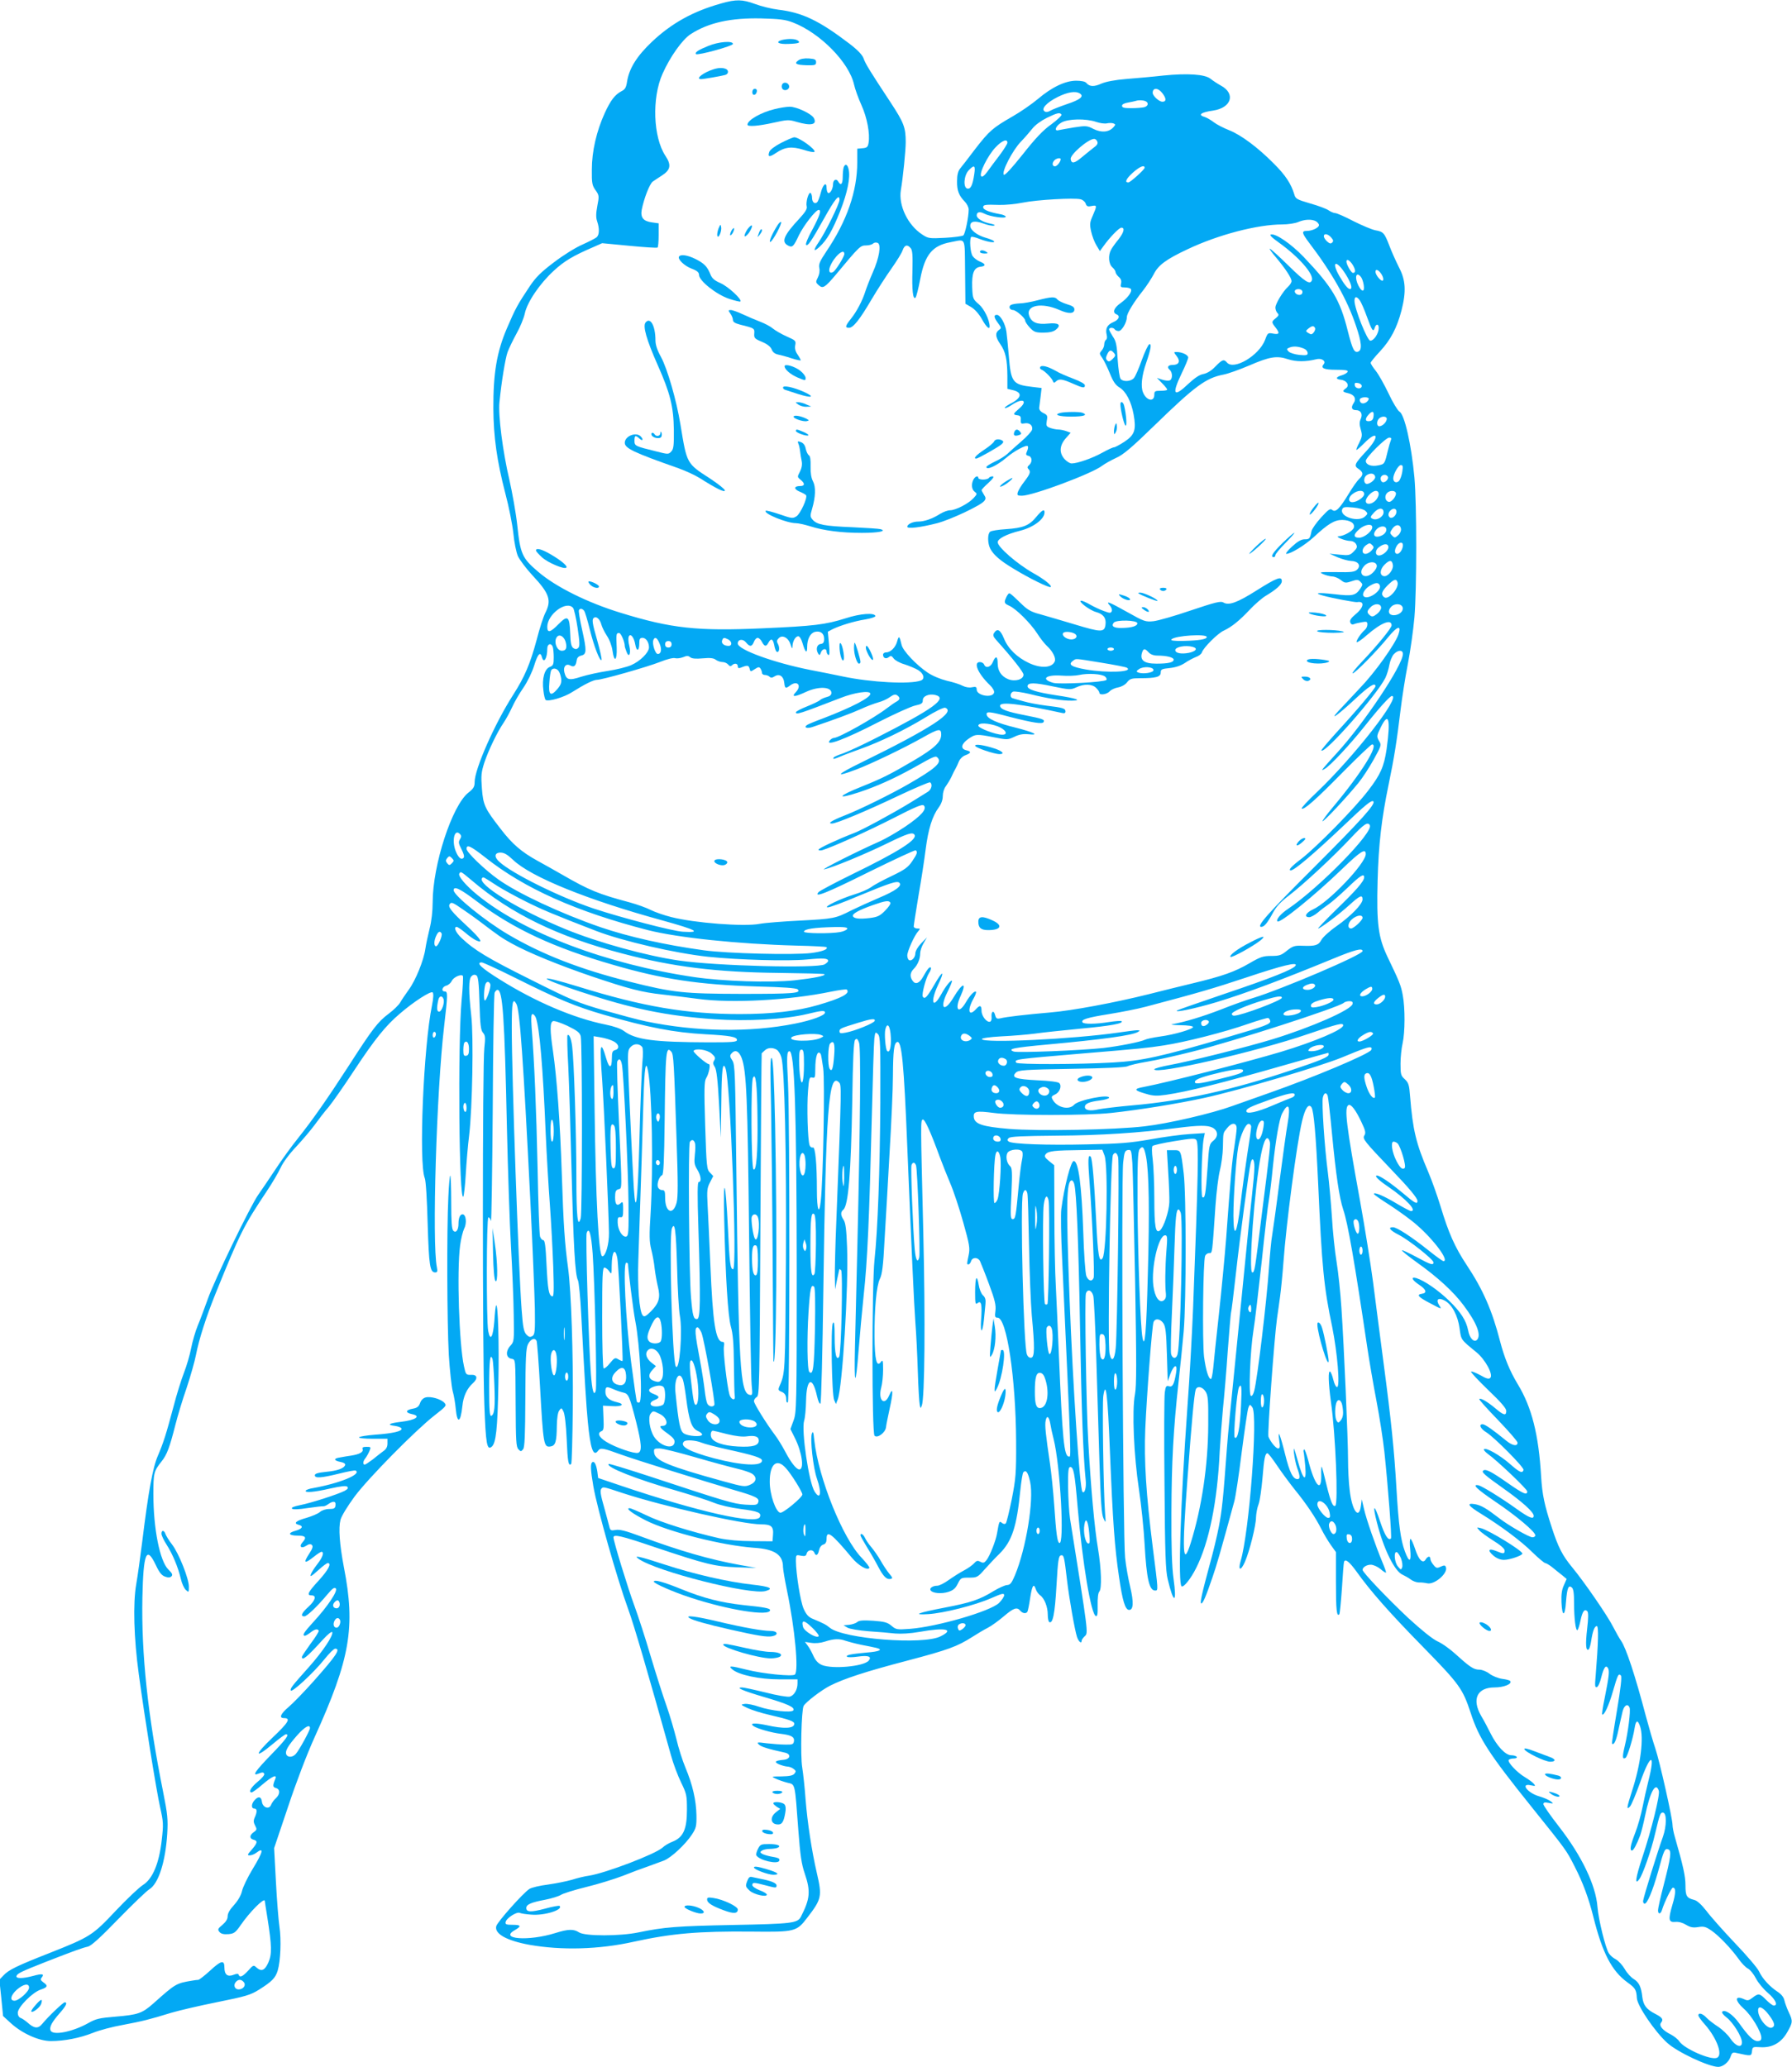 <?xml version="1.0" standalone="no"?>
<!DOCTYPE svg PUBLIC "-//W3C//DTD SVG 20010904//EN"
 "http://www.w3.org/TR/2001/REC-SVG-20010904/DTD/svg10.dtd">
<svg version="1.0" xmlns="http://www.w3.org/2000/svg"
 width="1110pt" height="1280pt" viewBox="0 0 1110 1280"
 preserveAspectRatio="xMidYMid meet">
<g transform="translate(0,1280) scale(0.1,-0.1)"
fill="#03a9f4" stroke="none">
<path d="M4465 12778 c-172 -48 -305 -122 -426 -236 -95 -90 -142 -166 -155
-248 -5 -34 -12 -48 -33 -58 -42 -22 -68 -56 -105 -136 -51 -112 -80 -237 -80
-350 -1 -84 2 -99 23 -128 22 -31 23 -36 11 -97 -9 -48 -9 -73 -1 -96 15 -45
14 -84 -4 -99 -9 -7 -48 -27 -88 -45 -40 -17 -119 -66 -175 -109 -81 -61 -113
-93 -150 -148 -78 -117 -89 -138 -142 -261 -63 -147 -85 -279 -84 -497 1 -175
22 -324 74 -525 22 -82 44 -194 50 -249 5 -54 18 -117 28 -140 11 -23 51 -77
91 -120 104 -111 118 -153 80 -229 -12 -22 -37 -99 -55 -170 -40 -148 -74
-229 -146 -341 -114 -178 -238 -459 -238 -539 0 -29 -7 -41 -39 -66 -101 -80
-221 -448 -221 -680 0 -53 -7 -116 -19 -162 -10 -41 -22 -96 -26 -124 -10 -72
-61 -197 -103 -254 -20 -28 -44 -63 -53 -79 -9 -16 -42 -48 -73 -71 -65 -49
-98 -91 -247 -323 -131 -202 -220 -330 -314 -448 -38 -47 -101 -134 -141 -195
-40 -60 -87 -130 -105 -155 -48 -68 -273 -532 -312 -645 -20 -55 -47 -129 -62
-164 -15 -36 -33 -99 -41 -140 -8 -42 -28 -110 -44 -151 -16 -41 -46 -136 -65
-210 -47 -175 -61 -220 -97 -305 -32 -73 -59 -222 -98 -540 -11 -88 -27 -203
-36 -255 -21 -119 -15 -335 16 -560 36 -268 109 -721 132 -823 20 -89 21 -105
10 -201 -16 -145 -56 -241 -116 -279 -24 -15 -100 -87 -169 -160 -144 -153
-158 -162 -411 -262 -201 -79 -253 -104 -285 -139 l-25 -26 12 -113 11 -112
48 -44 c70 -64 175 -111 248 -111 84 0 180 19 261 51 39 16 122 38 185 49 121
23 163 33 299 75 47 14 175 44 285 66 178 36 206 44 259 77 81 51 102 73 116
118 18 60 23 191 11 272 -6 40 -16 166 -22 280 l-11 207 86 255 c50 151 117
326 164 430 221 487 255 682 182 1055 -27 143 -34 242 -21 293 7 25 44 85 88
145 86 115 377 410 495 502 72 56 76 61 61 77 -21 24 -85 42 -116 34 -16 -4
-29 -17 -35 -35 -8 -22 -18 -30 -46 -35 -44 -8 -47 -24 -6 -33 61 -12 27 -37
-65 -48 -76 -9 -91 -19 -41 -25 22 -3 41 -10 43 -17 6 -16 -53 -30 -165 -38
-50 -4 -95 -11 -98 -16 -3 -5 35 -9 85 -9 l91 0 0 -30 c0 -20 -8 -35 -26 -47
-14 -10 -43 -33 -65 -51 -23 -17 -45 -32 -50 -32 -13 0 -11 21 4 39 7 9 18 28
25 44 11 26 10 27 -18 27 -21 0 -28 -4 -24 -14 7 -18 -19 -32 -69 -40 -20 -3
-53 -8 -72 -12 -41 -6 -39 -19 6 -28 18 -3 29 -11 27 -18 -7 -22 -47 -36 -119
-43 -49 -5 -69 -11 -69 -21 0 -20 40 -17 150 10 52 13 98 22 103 19 38 -23
-99 -79 -266 -109 -20 -3 -40 -10 -43 -15 -9 -15 53 -10 152 13 68 15 98 18
105 11 8 -8 3 -15 -17 -26 -44 -22 -208 -75 -275 -88 -39 -8 -57 -15 -50 -22
6 -6 40 -5 98 4 48 7 92 12 96 11 4 -1 18 4 30 13 31 22 49 19 45 -8 -2 -18
-9 -22 -39 -22 -22 0 -45 -8 -58 -19 -11 -10 -49 -26 -83 -36 -65 -18 -83 -34
-48 -43 32 -8 23 -25 -20 -37 -51 -14 -43 -30 16 -30 47 0 55 -11 28 -41 -24
-26 -8 -42 22 -22 18 12 28 13 36 5 8 -8 4 -22 -15 -51 -41 -62 -32 -69 28
-21 21 17 42 30 46 30 18 0 8 -33 -20 -69 -33 -42 -55 -81 -45 -81 4 0 26 18
50 40 24 22 48 40 54 40 26 0 4 -42 -55 -107 -69 -75 -77 -93 -45 -93 32 0 24
-31 -20 -71 -42 -38 -51 -59 -25 -59 16 0 79 60 142 135 32 38 44 47 53 38 15
-14 -52 -114 -142 -211 -55 -60 -69 -82 -49 -82 4 0 20 9 34 20 27 21 43 25
51 12 3 -5 -20 -41 -50 -81 -29 -40 -54 -77 -54 -82 0 -27 32 -1 129 106 32
35 56 54 59 47 7 -21 -58 -118 -143 -214 -109 -122 -118 -134 -114 -147 6 -16
146 114 209 194 29 36 58 65 66 65 36 0 8 -42 -134 -202 -57 -64 -126 -135
-153 -158 -51 -43 -63 -70 -30 -70 44 0 29 -26 -70 -120 -116 -110 -115 -137
1 -40 39 33 76 60 81 60 24 0 1 -31 -91 -126 -96 -99 -121 -134 -82 -119 28
11 34 11 39 -1 2 -7 -17 -29 -42 -49 -41 -34 -58 -65 -36 -65 5 0 36 22 68 50
60 51 91 64 78 33 -17 -42 -16 -50 4 -56 27 -7 27 -38 0 -63 -12 -10 -25 -29
-30 -41 -12 -32 -53 -17 -57 21 -4 30 -22 34 -45 8 -21 -23 -22 -52 -2 -52 18
0 19 -20 3 -55 -9 -20 -8 -31 2 -50 12 -23 12 -27 -8 -41 -27 -19 -28 -40 -2
-47 28 -7 25 -20 -11 -62 -27 -30 -29 -35 -12 -35 11 0 28 7 39 15 51 39 45 9
-22 -101 -31 -51 -60 -112 -65 -135 -6 -27 -25 -59 -49 -86 -26 -28 -40 -52
-40 -70 0 -18 -11 -35 -32 -53 -29 -24 -31 -29 -19 -44 10 -12 26 -16 55 -14
35 3 44 9 76 55 56 82 148 174 150 151 0 -2 7 -48 16 -103 28 -177 29 -227 6
-279 -22 -49 -43 -58 -74 -30 -17 16 -20 15 -51 -20 -34 -37 -52 -45 -59 -25
-2 7 -12 7 -32 -1 -37 -14 -56 1 -56 46 0 48 -20 44 -90 -21 -33 -30 -65 -55
-72 -56 -7 0 -22 -2 -33 -4 -105 -17 -107 -19 -244 -141 -71 -63 -96 -71 -238
-83 -97 -8 -119 -13 -165 -39 -97 -55 -222 -80 -235 -46 -8 21 8 51 56 106 40
45 51 68 32 68 -10 0 -104 -90 -139 -133 -26 -32 -50 -30 -92 8 -14 12 -33 25
-42 28 -11 4 -18 17 -18 32 0 35 92 128 143 144 42 14 46 24 15 45 -16 12 -19
18 -10 29 19 23 4 26 -51 11 -66 -18 -110 -18 -105 -1 6 16 28 27 183 88 172
67 224 86 260 94 20 5 75 54 188 171 88 90 174 173 192 184 57 35 100 170 111
345 5 87 2 120 -25 255 -96 478 -136 856 -129 1207 6 277 25 323 83 201 22
-47 37 -65 58 -72 19 -7 31 -6 39 2 9 9 5 19 -19 42 -53 52 -93 252 -93 468 0
129 3 142 51 202 33 41 50 87 85 225 14 55 45 159 70 230 24 72 50 164 58 205
18 94 63 235 120 376 156 385 174 420 319 638 33 49 71 114 85 144 15 33 54
86 97 131 39 42 91 103 115 136 24 33 62 83 86 110 23 28 94 129 157 225 128
194 195 277 283 352 88 76 193 143 204 132 6 -6 5 -35 -4 -79 -53 -257 -83
-976 -45 -1071 7 -17 14 -133 18 -284 8 -259 14 -300 47 -300 13 0 15 7 10 32
-31 150 -2 1097 45 1493 23 197 23 215 4 215 -24 0 -17 29 9 36 13 3 28 16 34
29 11 23 56 44 69 32 3 -4 0 -73 -8 -154 -24 -269 -16 -1256 11 -1213 4 7 11
69 15 139 4 69 13 178 21 241 20 169 28 611 13 740 -17 152 -17 226 1 244 10
10 20 12 30 6 12 -7 16 -42 20 -174 4 -134 8 -167 22 -182 14 -16 15 -30 8
-94 -12 -98 -12 -1894 0 -2208 9 -246 16 -286 46 -261 26 22 36 110 41 386 5
260 -2 501 -14 489 -3 -2 -8 -46 -11 -97 -8 -100 -25 -129 -38 -62 -12 60 -11
703 1 704 6 0 13 -10 16 -23 3 -13 8 297 11 687 2 391 7 718 12 728 4 9 12 17
17 17 33 0 44 -162 59 -860 6 -261 17 -590 25 -730 8 -140 16 -330 17 -422 3
-160 2 -167 -19 -190 -32 -34 -30 -74 2 -82 30 -8 27 18 29 -293 1 -216 3
-254 17 -268 14 -15 17 -15 29 0 10 12 13 85 14 318 1 248 4 307 16 332 17 34
44 44 54 20 3 -9 13 -136 21 -283 20 -358 23 -375 63 -370 32 4 40 26 41 129
1 46 6 82 15 94 13 18 14 18 26 -6 8 -15 16 -81 20 -171 6 -142 11 -170 28
-154 4 4 8 161 10 349 3 333 -10 721 -29 862 -21 152 -29 273 -39 580 -11 333
-31 601 -55 767 -19 127 -19 177 0 184 8 4 49 -10 90 -29 59 -29 76 -41 82
-64 10 -38 10 -1090 0 -1127 -19 -67 -27 9 -27 259 0 269 -15 722 -26 805 -6
49 -19 79 -29 69 -3 -3 -1 -91 5 -195 5 -104 14 -389 20 -634 12 -472 22 -657
40 -689 5 -11 15 -105 20 -208 22 -418 31 -563 41 -668 16 -167 34 -219 63
-180 15 21 28 19 146 -24 98 -35 505 -162 692 -217 142 -41 165 -52 154 -79
-5 -15 -16 -17 -79 -13 -74 5 -118 18 -602 178 -132 43 -242 77 -245 74 -19
-19 170 -94 415 -164 99 -29 206 -63 239 -77 34 -14 103 -30 164 -38 109 -14
129 -23 119 -49 -19 -50 -380 31 -857 192 l-145 49 -5 39 c-7 45 -18 67 -31
59 -13 -9 -11 -49 6 -148 24 -140 148 -576 216 -762 34 -92 122 -392 265 -905
14 -52 43 -128 63 -169 34 -70 36 -80 36 -170 0 -119 -23 -170 -89 -196 -23
-9 -50 -25 -61 -36 -44 -41 -357 -160 -458 -175 -23 -3 -70 -14 -104 -25 -34
-10 -102 -23 -150 -30 -49 -6 -100 -18 -114 -27 -39 -25 -198 -204 -205 -230
-13 -47 63 -90 206 -116 199 -35 430 -29 645 19 237 52 403 66 730 63 270 -3
279 -1 346 87 88 114 92 132 59 274 -32 138 -59 316 -70 456 -5 72 -15 162
-21 200 -12 71 -5 357 9 381 14 24 108 96 162 124 87 44 217 87 480 156 255
67 310 88 403 147 31 20 73 45 95 56 22 11 66 43 98 70 62 53 83 61 104 36 14
-17 36 -20 44 -6 3 5 11 43 17 85 12 78 22 94 35 54 4 -13 16 -29 26 -37 27
-18 48 -72 48 -120 0 -22 4 -42 9 -46 22 -13 35 49 45 225 9 158 13 185 28
188 18 3 20 -6 38 -160 13 -108 47 -302 61 -345 10 -30 29 -46 29 -23 0 5 9
18 20 28 21 20 22 13 -92 727 -6 39 -11 126 -12 195 -1 102 2 125 13 125 21 0
28 -35 46 -248 30 -347 83 -665 113 -675 10 -3 12 13 11 68 -1 42 3 76 10 83
17 17 13 141 -8 268 -21 121 -44 373 -60 659 -13 219 -23 887 -15 918 9 32 36
24 46 -13 4 -16 12 -181 18 -365 6 -184 15 -480 20 -658 8 -250 13 -329 25
-355 15 -32 15 -31 10 33 -10 130 -18 676 -11 725 16 102 27 12 41 -342 18
-439 29 -593 56 -776 22 -153 39 -207 63 -207 27 0 29 47 7 141 -12 50 -27
132 -32 183 -13 111 -24 2336 -12 2446 7 66 11 75 30 78 20 3 21 -2 27 -80 3
-46 10 -372 17 -725 9 -517 9 -654 -1 -709 -19 -98 -7 -378 25 -589 14 -93 30
-246 35 -340 12 -214 29 -285 65 -285 20 0 20 -3 -15 271 -41 327 -54 532 -46
730 9 207 42 638 51 661 10 26 42 22 62 -8 13 -21 17 -58 21 -192 l5 -166 16
44 c23 61 46 67 36 9 -12 -72 -22 -91 -44 -84 -17 5 -21 0 -26 -37 -4 -24 -5
-279 -2 -568 3 -433 7 -536 20 -590 37 -156 58 -154 36 4 -10 70 -14 196 -13
406 1 319 12 517 44 810 11 96 25 238 32 315 16 187 16 850 0 979 -18 147 -17
143 -64 143 l-40 0 8 -136 c5 -75 8 -159 7 -187 -2 -56 -35 -155 -58 -174 -27
-22 -35 23 -35 197 0 92 -5 202 -10 243 -6 45 -6 78 -1 83 5 5 66 19 136 30
109 18 128 19 136 6 15 -24 11 -215 -21 -1044 -6 -148 -21 -423 -35 -610 -43
-601 -59 -1095 -36 -1109 13 -8 57 47 90 113 80 158 132 413 146 721 4 69 13
188 20 265 8 77 22 239 30 360 9 121 18 227 20 235 3 8 16 116 30 240 25 226
81 645 92 688 9 39 23 24 23 -25 0 -27 -7 -105 -15 -175 -8 -70 -31 -290 -50
-490 -20 -200 -49 -489 -64 -643 -16 -154 -35 -347 -41 -430 -24 -327 -31
-388 -50 -488 -11 -58 -36 -162 -56 -233 -50 -185 -63 -244 -53 -244 10 0 28
41 68 158 26 74 53 168 137 476 7 26 28 161 45 300 18 138 36 262 41 276 9 25
10 25 25 5 36 -47 -19 -775 -72 -951 -18 -61 0 -66 26 -7 29 66 69 226 69 277
1 22 7 59 16 81 8 22 18 94 24 161 10 123 16 154 31 154 5 0 32 -35 60 -77 29
-43 78 -109 109 -148 71 -87 129 -173 165 -245 15 -30 42 -75 59 -99 l31 -43
0 -188 c0 -173 5 -214 21 -197 3 3 10 74 16 159 5 84 11 159 13 165 7 22 32 3
77 -59 86 -121 206 -257 413 -468 227 -232 245 -258 295 -409 51 -157 113
-253 380 -585 215 -268 211 -262 264 -366 51 -99 87 -197 116 -313 56 -223
114 -334 211 -404 49 -35 55 -46 58 -97 2 -47 112 -209 189 -278 63 -57 255
-147 315 -148 29 0 65 29 76 62 9 27 14 30 38 24 91 -20 91 -20 95 10 3 28 5
29 51 26 73 -5 130 27 167 92 35 61 36 70 10 124 -11 23 -23 56 -27 73 -4 20
-18 38 -42 54 -48 31 -95 82 -115 126 -9 20 -76 99 -149 175 -73 77 -153 167
-178 201 -31 39 -57 63 -75 67 -47 12 -54 24 -54 91 0 56 -14 119 -66 300 -8
27 -14 60 -14 72 0 41 -80 396 -106 473 -14 41 -41 134 -60 205 -65 247 -122
420 -153 464 -10 14 -32 53 -49 86 -34 68 -180 280 -254 369 -60 73 -86 123
-126 246 -46 141 -59 204 -66 315 -15 260 -58 430 -145 573 -50 83 -83 164
-110 268 -48 186 -104 316 -205 468 -75 113 -114 202 -163 365 -19 62 -53 159
-77 215 -75 175 -95 258 -112 469 -5 67 -9 81 -32 103 -25 22 -27 31 -27 97 0
39 6 96 13 126 15 67 16 217 1 297 -11 60 -19 81 -95 239 -57 120 -68 204 -61
470 6 228 25 388 68 595 35 168 51 271 74 461 9 75 29 204 45 285 16 82 34
212 41 289 15 178 15 700 0 869 -19 203 -61 390 -93 407 -10 6 -41 56 -67 112
-27 56 -62 119 -80 141 -17 21 -31 43 -31 49 0 5 26 37 58 71 66 71 105 146
133 253 30 118 26 188 -15 266 -18 36 -46 97 -60 135 -31 80 -37 87 -88 96
-20 4 -80 29 -134 56 -53 28 -104 50 -113 50 -9 0 -28 8 -41 17 -14 10 -65 29
-115 43 -82 24 -91 29 -98 56 -20 66 -54 118 -126 190 -101 102 -205 179 -279
208 -33 13 -76 35 -94 49 -18 14 -43 28 -55 32 -46 13 -26 29 51 40 114 17
141 105 48 155 -20 11 -49 30 -64 42 -35 28 -142 35 -292 20 -61 -7 -163 -16
-226 -21 -75 -6 -130 -17 -158 -29 -46 -21 -74 -19 -93 4 -7 9 -31 14 -63 14
-67 0 -151 -40 -237 -113 -37 -31 -106 -79 -155 -107 -125 -72 -145 -89 -232
-201 -42 -56 -85 -111 -95 -123 -13 -16 -19 -40 -19 -78 -1 -58 11 -89 48
-127 13 -13 24 -35 24 -49 0 -47 -22 -151 -33 -160 -7 -5 -58 -12 -114 -15
-96 -5 -104 -4 -140 20 -90 58 -149 181 -133 276 13 75 30 245 30 297 0 91
-12 121 -94 246 -130 197 -155 238 -167 272 -8 22 -35 51 -86 90 -190 145
-293 194 -443 212 -41 5 -106 21 -143 35 -79 29 -117 30 -212 3z m446 -117
c169 -65 348 -247 379 -384 6 -28 27 -86 46 -128 35 -77 54 -178 44 -234 -4
-25 -10 -31 -38 -33 l-32 -3 0 -84 c0 -179 -64 -364 -192 -553 -40 -60 -48
-78 -43 -102 4 -18 0 -40 -9 -58 -14 -28 -14 -31 5 -48 26 -23 38 -16 108 67
144 173 150 179 185 179 17 0 37 5 43 11 7 7 19 9 29 5 24 -9 11 -92 -31 -186
-18 -41 -38 -93 -45 -115 -18 -57 -53 -124 -89 -169 -36 -45 -38 -56 -12 -56
26 0 66 50 141 178 35 59 90 144 122 189 32 46 64 96 69 113 12 34 30 38 50
13 11 -12 13 -45 11 -135 -4 -124 3 -187 19 -171 5 5 18 56 29 114 29 152 75
208 187 229 99 18 88 41 91 -183 l2 -198 36 -21 c21 -12 48 -42 66 -74 27 -49
48 -68 48 -46 0 40 -34 110 -67 138 -36 31 -38 34 -41 105 -3 88 11 122 51
127 35 4 34 17 -3 32 -17 7 -37 22 -45 34 -15 20 -21 107 -9 119 3 3 28 -3 55
-14 50 -19 101 -26 84 -11 -6 5 -29 14 -51 20 -52 15 -94 48 -94 73 0 29 27
34 81 15 26 -10 56 -16 66 -13 11 2 2 7 -22 12 -47 9 -85 32 -85 51 0 21 18
26 47 11 36 -19 133 -32 133 -19 0 5 -17 13 -37 16 -65 12 -103 27 -103 42 0
16 10 18 100 15 36 -1 101 5 145 14 89 18 318 31 358 21 14 -3 29 -16 32 -27
6 -17 13 -20 36 -15 35 7 35 3 8 -59 -19 -43 -20 -54 -10 -99 6 -28 21 -67 33
-86 l21 -35 21 29 c39 55 98 116 112 116 24 0 15 -31 -19 -74 -19 -23 -39 -51
-45 -63 -19 -34 -15 -88 8 -108 11 -10 20 -23 20 -30 0 -7 9 -20 20 -30 14
-12 18 -25 14 -41 -5 -21 -3 -24 24 -24 17 0 34 -5 37 -10 10 -16 -21 -57 -65
-88 -40 -28 -51 -58 -25 -68 26 -10 16 -34 -19 -49 -38 -16 -50 -40 -41 -78 4
-14 2 -28 -4 -31 -6 -4 -11 -17 -11 -28 0 -12 -7 -29 -16 -39 -15 -17 -15 -20
4 -46 11 -16 32 -59 47 -96 20 -50 35 -72 60 -87 40 -25 72 -86 87 -167 17
-94 7 -126 -56 -168 -29 -19 -59 -35 -65 -35 -7 0 -40 -15 -74 -34 -61 -34
-153 -66 -189 -66 -11 0 -30 12 -43 26 -35 38 -33 84 6 129 l31 35 -27 10
c-14 5 -37 10 -50 10 -13 0 -36 5 -50 10 -24 9 -26 14 -21 44 6 31 4 36 -21
48 -18 9 -27 21 -26 33 2 11 5 43 9 71 l6 51 -58 7 c-121 14 -132 28 -145 191
-5 61 -12 129 -15 151 -7 50 -38 104 -59 104 -21 0 -19 -16 7 -51 22 -29 22
-31 5 -43 -24 -18 -21 -44 9 -87 33 -48 43 -94 44 -196 l0 -81 29 -7 c67 -14
62 -49 -12 -86 -21 -11 -36 -23 -33 -26 3 -3 24 6 46 21 68 45 100 23 40 -27
-36 -31 -37 -35 -7 -39 17 -2 22 -9 20 -29 -1 -22 2 -25 23 -21 31 6 53 -13
47 -39 -3 -11 -33 -44 -66 -72 -33 -29 -72 -63 -86 -77 -15 -14 -50 -36 -79
-49 -29 -14 -52 -28 -52 -33 0 -22 65 8 123 57 47 41 124 82 133 72 4 -4 2
-18 -4 -31 -9 -20 -8 -25 9 -29 23 -6 25 -39 4 -57 -11 -9 -13 -16 -5 -24 16
-16 12 -30 -24 -77 -19 -24 -37 -54 -41 -66 -6 -20 -3 -23 25 -23 67 0 432
136 496 185 17 13 57 35 87 49 44 19 95 62 240 203 250 243 317 292 425 313
28 5 100 31 159 56 127 55 172 63 242 39 51 -16 109 -16 174 0 34 9 63 -11 46
-31 -20 -24 2 -34 77 -34 56 0 75 -3 72 -12 -3 -7 -19 -17 -36 -22 -39 -11
-41 -24 -6 -28 37 -4 55 -35 32 -52 -25 -18 -23 -23 12 -31 40 -9 54 -35 34
-63 -17 -25 -11 -42 15 -42 31 0 43 -24 30 -54 -9 -20 -9 -35 0 -66 10 -35 9
-44 -9 -81 -12 -22 -20 -43 -18 -45 3 -2 24 17 48 41 85 86 98 43 15 -47 -76
-82 -80 -92 -50 -112 30 -20 32 -37 4 -62 -11 -10 -41 -52 -66 -94 -57 -93
-80 -115 -101 -98 -12 11 -23 3 -69 -47 -29 -32 -56 -70 -59 -84 -10 -48 -13
-51 -43 -51 -21 0 -43 -13 -78 -45 -26 -24 -42 -44 -35 -45 27 0 113 52 169
103 89 83 129 107 177 107 50 -1 80 -21 72 -48 -7 -21 -60 -51 -93 -53 -28 -1
36 -28 69 -29 17 0 31 -8 38 -20 9 -17 6 -25 -15 -46 -23 -23 -30 -25 -88 -19
l-62 6 50 -22 c28 -12 65 -22 84 -23 44 -1 63 -28 38 -53 -15 -15 -35 -18
-130 -16 -102 1 -109 0 -82 -12 17 -8 42 -14 56 -15 15 0 39 -10 53 -21 25
-20 31 -21 67 -9 35 12 42 11 56 -3 15 -15 15 -18 0 -41 -30 -45 -49 -49 -159
-36 -106 12 -135 8 -71 -9 48 -14 198 -42 209 -40 48 9 44 -31 -8 -74 -30 -25
-39 -39 -34 -52 4 -11 12 -15 24 -10 9 4 32 9 50 12 27 5 32 3 32 -14 0 -12
-7 -26 -15 -33 -25 -21 -58 -71 -51 -77 3 -3 32 16 63 44 89 77 153 102 153
60 0 -16 -88 -124 -183 -224 -38 -40 -65 -73 -58 -73 14 0 150 138 219 223 58
71 85 79 64 17 -23 -63 -145 -235 -240 -333 -53 -56 -112 -119 -132 -141 -60
-65 -2 -24 102 73 89 83 128 108 128 81 0 -12 -116 -150 -244 -289 -52 -58
-94 -107 -91 -109 21 -22 340 340 396 449 10 21 21 57 25 81 4 23 16 53 27 66
26 28 57 29 57 2 0 -69 -242 -431 -407 -611 -37 -40 -75 -83 -83 -93 -14 -18
-14 -19 5 -8 32 16 161 155 250 267 86 109 155 185 167 185 59 0 -235 -377
-463 -594 -56 -53 -99 -99 -96 -103 12 -12 85 52 253 223 95 96 177 174 183
174 45 0 -66 -178 -242 -388 -38 -45 -67 -85 -65 -88 6 -5 147 145 222 237 25
30 67 95 95 145 48 87 49 90 33 116 -15 27 -15 31 11 84 49 100 62 52 36 -136
-16 -107 -37 -156 -114 -256 -83 -109 -315 -345 -412 -421 -65 -49 -86 -73
-67 -73 22 0 142 102 328 278 136 130 172 159 183 149 15 -16 -73 -114 -363
-404 -294 -293 -365 -373 -331 -373 18 0 38 24 72 87 20 38 48 68 99 107 88
67 277 242 386 359 79 84 102 99 115 77 26 -42 -311 -386 -507 -519 -44 -29
-76 -67 -65 -77 14 -15 230 160 399 323 115 111 148 132 148 94 0 -58 -230
-299 -327 -343 -44 -20 -58 -48 -23 -48 10 0 34 13 52 28 18 16 49 39 68 52
19 13 72 59 117 102 80 77 103 91 103 65 0 -24 -49 -80 -172 -199 -66 -65
-117 -118 -113 -118 13 0 128 86 192 144 66 60 83 68 83 36 0 -29 -73 -104
-163 -167 -43 -30 -84 -68 -92 -84 -18 -33 -37 -39 -116 -36 -51 2 -61 -2 -97
-30 -35 -29 -48 -33 -98 -33 -50 0 -67 -6 -134 -45 -91 -53 -167 -80 -350
-124 -74 -18 -198 -48 -275 -68 -213 -53 -476 -102 -610 -113 -150 -13 -272
-27 -307 -36 -23 -5 -28 -2 -34 20 -8 32 -25 24 -22 -11 2 -14 -2 -28 -9 -30
-20 -7 -53 35 -53 67 0 35 -10 38 -35 10 -46 -50 -55 -4 -13 69 10 18 16 36
14 39 -9 8 -36 -19 -63 -65 -45 -77 -72 -46 -33 38 41 91 13 86 -43 -7 -58
-98 -90 -71 -38 33 18 36 30 67 28 69 -7 7 -41 -36 -67 -84 -53 -96 -69 -48
-20 57 45 94 31 96 -23 2 -45 -77 -59 -92 -71 -73 -8 14 19 115 38 145 11 15
15 31 12 35 -8 7 -20 -7 -48 -57 -22 -40 -47 -50 -64 -26 -20 26 -17 52 6 75
25 25 40 62 40 97 0 14 9 42 21 62 l21 36 -36 -37 c-21 -22 -36 -48 -36 -62 0
-26 -24 -51 -40 -41 -5 3 -10 16 -10 28 0 26 44 124 67 149 15 17 14 18 -5 18
-12 0 -22 6 -22 13 0 7 13 91 29 187 17 96 37 227 45 291 16 125 41 205 81
259 16 22 25 47 25 71 0 20 8 47 19 60 10 14 26 40 35 59 8 19 20 42 25 50 5
8 14 28 20 43 7 17 24 34 41 40 37 14 38 23 5 31 -37 9 -31 39 13 70 45 31 52
31 160 10 81 -16 84 -16 125 3 30 15 55 19 87 16 74 -8 35 12 -79 41 -115 28
-174 55 -179 79 -5 23 14 22 145 -13 141 -36 199 -45 207 -32 10 16 -5 21
-116 43 -113 22 -153 37 -153 59 0 26 125 11 383 -45 15 -4 22 -1 22 9 0 19
-16 24 -118 36 -48 6 -112 18 -142 27 -30 8 -61 17 -67 19 -19 5 -16 34 3 41
9 3 55 -4 103 -15 106 -27 202 -42 261 -41 67 1 26 15 -96 33 -123 19 -179 36
-179 56 0 24 42 24 158 -1 102 -21 110 -21 143 -6 48 23 99 22 124 -3 11 -11
20 -24 20 -30 0 -17 46 -11 64 9 9 10 33 21 52 24 21 4 43 16 55 31 18 23 28
26 83 26 96 0 126 8 126 35 0 20 6 23 56 28 37 4 69 15 93 31 20 14 51 30 68
37 18 6 35 19 38 29 9 29 99 119 136 135 49 23 97 62 161 130 31 33 75 71 98
85 67 40 100 70 100 91 0 33 -30 22 -154 -56 -123 -78 -175 -96 -208 -76 -16
10 -49 2 -201 -49 -99 -34 -204 -64 -232 -67 -49 -5 -58 -2 -161 56 -116 65
-138 73 -109 41 9 -10 15 -26 12 -34 -6 -14 -11 -14 -49 0 -23 8 -61 26 -84
39 -24 14 -49 25 -56 25 -25 -1 51 -59 91 -70 45 -12 64 -37 59 -77 -6 -50
-25 -50 -190 0 -84 25 -182 54 -218 64 -48 12 -75 27 -105 56 -86 82 -81 79
-92 65 -6 -7 -13 -23 -17 -34 -5 -17 0 -24 25 -35 41 -17 131 -106 174 -172
18 -29 45 -63 60 -77 35 -32 57 -74 49 -95 -16 -41 -85 -46 -160 -11 -74 35
-129 88 -155 152 -23 56 -42 65 -62 33 -7 -12 -4 -22 12 -40 105 -117 171
-201 171 -217 0 -30 -52 -45 -95 -28 -43 18 -65 52 -65 98 0 46 -13 49 -30 8
-13 -32 -44 -41 -54 -15 -3 8 -15 15 -26 15 -43 0 -12 -72 62 -143 16 -15 28
-35 26 -45 -7 -37 -108 -21 -108 18 0 16 -5 19 -29 14 -17 -4 -40 0 -58 9 -16
9 -60 23 -97 31 -40 10 -89 30 -120 51 -69 46 -153 135 -161 171 -13 56 -17
60 -27 24 -10 -39 -41 -70 -69 -70 -10 0 -19 -6 -19 -14 0 -22 19 -29 36 -15
12 10 18 8 30 -9 8 -11 38 -28 67 -36 28 -9 67 -25 85 -36 34 -21 43 -54 17
-64 -65 -25 -310 -12 -485 25 -52 11 -142 29 -200 40 -227 45 -450 126 -450
164 0 26 31 31 51 7 23 -29 37 -28 49 3 5 14 16 25 23 25 8 0 20 -11 27 -25
16 -30 26 -31 40 -5 16 30 28 24 36 -15 3 -19 10 -38 15 -41 15 -9 21 23 9 46
-10 18 -9 25 4 38 22 23 60 3 73 -39 9 -28 11 -30 12 -11 1 32 19 62 36 62 8
0 19 -18 26 -42 17 -59 29 -69 29 -25 0 50 19 86 48 94 34 8 57 -9 57 -43 0
-22 -5 -30 -22 -32 -24 -4 -31 -34 -14 -61 7 -11 10 -9 16 8 7 24 35 29 35 7
0 -8 5 -18 11 -22 8 -4 9 15 4 69 l-7 75 28 15 c47 23 134 50 204 61 36 6 64
16 63 21 -6 22 -93 16 -185 -14 -124 -39 -194 -48 -515 -62 -402 -18 -564 -1
-878 96 -206 63 -403 161 -511 254 -100 85 -111 110 -130 291 -8 74 -31 201
-49 281 -40 169 -70 400 -61 479 13 130 36 268 50 309 9 24 34 76 56 116 22
39 45 95 51 124 15 70 91 183 179 264 66 61 120 93 248 148 l52 23 168 -16
c92 -9 170 -14 175 -11 4 2 7 37 7 77 l0 73 -42 6 c-53 7 -71 30 -63 77 14 71
49 162 69 176 12 8 37 25 56 37 54 35 60 65 22 122 -76 115 -85 358 -18 508
46 104 123 213 175 246 110 71 247 101 436 97 114 -3 150 -7 196 -25z m2288
-437 c26 -33 27 -54 1 -54 -20 0 -60 36 -60 55 0 33 33 33 59 -1z m-510 -3
c28 -18 1 -39 -81 -66 -46 -16 -92 -34 -103 -41 -13 -8 -26 -10 -34 -4 -25 15
12 55 80 89 62 31 111 39 138 22z m405 -47 c23 -9 19 -31 -6 -38 -13 -3 -49
-6 -80 -6 -44 0 -58 3 -58 15 0 9 14 16 38 20 20 4 42 8 47 10 17 6 43 5 59
-1z m-519 -84 c3 -5 -25 -32 -63 -60 -51 -36 -99 -87 -177 -186 -71 -89 -111
-132 -117 -126 -16 16 55 153 106 205 24 25 56 62 71 81 16 21 53 48 89 66 66
32 82 35 91 20z m215 -45 c23 -8 53 -12 66 -9 13 3 31 3 40 0 15 -6 15 -8 0
-25 -28 -30 -73 -34 -122 -10 -40 21 -48 21 -121 10 -43 -7 -86 -15 -95 -17
-31 -9 -20 25 15 46 40 25 154 27 217 5z m7 -122 c5 -12 -2 -23 -22 -37 -15
-12 -48 -38 -73 -59 -46 -39 -65 -43 -70 -13 -6 27 109 126 146 126 7 0 16 -8
19 -17z m-557 -7 c0 -7 -22 -42 -48 -77 -27 -35 -61 -81 -76 -102 -19 -26 -32
-35 -38 -29 -16 16 41 130 89 180 40 42 73 55 73 28z m330 -102 c0 -16 -23
-44 -35 -44 -18 0 -20 21 -3 38 12 12 38 17 38 6z m-535 -91 c-10 -69 -22 -95
-43 -91 -27 6 -22 81 8 113 35 37 43 31 35 -22z m1055 38 c0 -11 -89 -91 -101
-91 -24 0 -14 22 26 59 42 38 75 53 75 32z m1061 -331 c10 -6 19 -17 19 -24 0
-16 -42 -36 -75 -36 -34 0 -31 -13 10 -68 148 -194 240 -358 294 -519 35 -102
39 -150 15 -160 -25 -10 -36 11 -66 129 -48 192 -96 271 -274 458 -76 79 -170
144 -201 138 -12 -2 2 -17 51 -52 121 -87 216 -195 202 -232 -11 -29 -41 -11
-145 91 -59 58 -111 105 -116 105 -4 0 13 -24 37 -52 59 -70 98 -129 98 -149
0 -9 -10 -24 -22 -35 -31 -28 -78 -105 -78 -129 0 -12 6 -27 13 -34 10 -10 8
-16 -10 -31 -28 -22 -28 -25 -3 -57 29 -37 25 -46 -14 -39 -32 6 -34 5 -50
-39 -37 -97 -194 -190 -236 -140 -19 22 -29 19 -71 -24 -24 -26 -51 -42 -74
-47 -25 -4 -54 -24 -93 -60 -93 -89 -106 -68 -42 65 22 45 40 89 40 97 0 16
-39 34 -71 34 -20 0 -20 0 0 -26 24 -31 14 -54 -25 -54 -29 0 -38 -14 -19 -30
19 -16 19 -59 0 -66 -8 -3 -29 -1 -47 5 l-32 11 32 -33 c18 -18 32 -36 32 -40
0 -4 -18 -7 -40 -7 -36 0 -40 -3 -40 -24 0 -48 -49 -38 -70 14 -15 36 -8 103
19 181 29 84 36 122 20 117 -7 -2 -28 -47 -47 -99 -18 -51 -40 -102 -49 -111
-19 -21 -66 -24 -82 -4 -6 7 -14 61 -18 120 -5 90 -10 114 -30 142 -12 19 -23
39 -23 44 0 13 27 13 35 0 3 -5 14 -10 24 -10 20 0 51 54 51 87 0 22 42 91
101 165 22 28 51 73 65 99 28 57 77 93 209 155 189 90 434 154 586 154 37 0
82 7 100 15 40 17 83 19 110 5z m94 -100 c14 -16 16 -23 7 -32 -9 -9 -16 -7
-32 7 -11 10 -20 24 -20 32 0 19 24 16 45 -7z m-3015 -103 c0 -16 -53 -102
-69 -111 -21 -13 -31 3 -20 32 24 62 89 120 89 79z m3150 -69 c18 -31 18 -48
0 -48 -10 0 -40 52 -40 70 0 20 21 9 40 -22z m-45 -56 c34 -54 45 -92 27 -92
-13 0 -35 28 -66 81 -53 93 -19 103 39 11z m225 -5 c8 -14 11 -29 6 -34 -9
-10 -46 33 -46 54 0 22 23 10 40 -20z m-131 -11 c7 -8 15 -30 18 -50 7 -45
-10 -48 -32 -6 -26 50 -16 92 14 56z m-363 -87 c3 -6 2 -15 -3 -20 -13 -13
-43 -1 -43 17 0 16 36 19 46 3z m358 -61 c8 -12 27 -55 42 -97 32 -89 40 -100
49 -72 8 27 25 27 25 0 0 -34 -29 -78 -52 -79 -19 0 -98 199 -98 247 0 29 14
30 34 1z m-279 -168 c7 -11 -11 -40 -24 -40 -3 0 -13 5 -21 10 -13 9 -12 12 4
25 23 18 33 19 41 5z m-62 -132 c9 -5 17 -16 17 -25 0 -13 -9 -15 -51 -11 -28
3 -58 12 -67 21 -14 15 -14 17 9 26 24 9 60 5 92 -11z m-1183 -24 c11 -13 10
-19 -8 -37 -17 -16 -24 -19 -34 -9 -9 9 -9 18 0 37 13 29 24 31 42 9z m1535
-204 c0 -22 -39 -19 -43 3 -3 15 1 18 20 15 12 -2 23 -10 23 -18z m43 -82 c-7
-21 -36 -34 -49 -21 -6 6 -8 16 -5 22 10 15 59 14 54 -1z m30 -105 c-2 -20 -9
-29 -25 -31 -27 -4 -30 14 -6 40 23 26 35 22 31 -9z m82 -17 c0 -8 -7 -22 -16
-30 -8 -9 -22 -16 -30 -16 -17 0 -19 31 -2 48 17 17 48 15 48 -2z m25 -133
c-4 -10 -12 -36 -17 -58 -21 -89 -21 -89 -61 -97 -43 -9 -77 4 -77 28 0 21
124 144 145 144 13 0 15 -5 10 -17z m71 -195 c-4 -24 -13 -49 -21 -57 -15 -15
-35 -7 -35 16 0 27 32 83 47 83 13 0 14 -8 9 -42z m-168 -30 c4 -19 -42 -53
-58 -43 -16 10 -12 43 8 54 23 14 46 9 50 -11z m78 1 c10 -17 -23 -46 -37 -32
-7 7 -9 19 -6 27 7 18 33 21 43 5z m-146 -109 c0 -19 -45 -50 -73 -50 -27 0
-27 29 0 50 34 27 73 27 73 0z m90 0 c0 -11 -9 -29 -20 -40 -25 -25 -60 -27
-60 -3 0 23 39 63 62 63 11 0 18 -7 18 -20z m105 10 c10 -16 -24 -62 -43 -58
-21 4 -28 34 -12 53 14 17 46 20 55 5z m-187 -114 c15 -15 15 -18 -1 -33 -40
-41 -161 -4 -143 43 5 14 16 16 68 11 35 -3 67 -12 76 -21z m112 -9 c0 -26
-39 -51 -65 -41 -20 8 -19 13 7 41 29 31 58 30 58 0z m80 4 c0 -22 -25 -45
-40 -36 -13 8 -13 28 2 43 18 18 38 14 38 -7z m-150 -96 c0 -25 -50 -65 -81
-65 -38 0 -37 21 2 54 34 29 79 35 79 11z m178 -11 c2 -11 -6 -29 -18 -39 -19
-17 -22 -17 -37 -2 -15 15 -15 18 1 42 20 30 50 30 54 -1z m-94 7 c10 -15 -3
-38 -27 -48 -43 -19 -61 5 -30 39 17 19 48 24 57 9z m-89 -141 c-10 -11 -26
-20 -37 -20 -26 0 -23 35 4 54 20 14 24 14 37 1 13 -13 12 -17 -4 -35z m195
34 c0 -24 -19 -54 -35 -54 -18 0 -19 23 -3 50 15 24 38 26 38 4z m-90 -13 c0
-21 -35 -51 -58 -51 -25 0 -26 32 -1 51 32 25 59 24 59 0z m28 -112 c3 -29
-32 -72 -56 -67 -28 5 -25 42 4 71 32 32 48 30 52 -4z m-100 -1 c2 -10 -8 -29
-23 -43 -49 -50 -102 -10 -54 41 27 29 72 29 77 2z m128 -102 c14 -36 -57
-116 -83 -94 -21 17 -15 35 22 73 39 38 53 43 61 21z m-109 -22 c13 -35 -82
-96 -102 -64 -9 15 13 48 43 64 35 20 51 20 59 0z m8 -138 c0 -10 -12 -28 -27
-39 -22 -17 -30 -18 -43 -7 -20 17 -19 26 6 51 25 25 64 22 64 -5z m134 0 c4
-23 -24 -46 -56 -46 -31 0 -40 26 -17 51 23 25 67 22 73 -5z m-5139 -1 c6 -8
19 -64 28 -125 13 -87 14 -112 4 -122 -9 -9 -17 -10 -30 -2 -13 9 -18 28 -20
92 -4 106 -15 115 -72 57 -51 -52 -70 -57 -70 -17 0 78 119 166 160 117z m68
-17 c6 -7 21 -59 35 -115 26 -105 63 -201 73 -190 3 3 -8 55 -25 115 -34 118
-36 137 -21 147 15 10 37 -11 45 -43 4 -15 19 -46 34 -69 17 -25 31 -64 35
-93 10 -75 29 -63 26 18 -4 87 -3 92 15 92 11 0 35 -54 35 -82 0 -4 5 -19 11
-35 15 -41 29 -11 17 38 -6 21 -7 46 -4 55 10 26 33 -1 41 -47 8 -47 25 -42
25 7 0 27 4 34 20 34 21 0 40 -27 40 -59 0 -32 -55 -86 -110 -110 -27 -12 -93
-28 -145 -36 -53 -8 -127 -24 -165 -36 -76 -25 -92 -20 -104 27 -9 35 10 57
36 43 23 -13 35 -4 40 31 2 16 11 26 28 30 34 8 35 28 6 159 -14 62 -23 117
-20 122 7 13 20 11 32 -3z m3427 -78 c0 -17 -34 -28 -97 -29 -49 -1 -67 11
-49 33 16 19 146 16 146 -4z m-382 -69 c14 -14 -1 -31 -27 -31 -30 0 -61 24
-51 39 8 14 62 8 78 -8z m-3158 -51 c8 -35 0 -50 -25 -50 -33 0 -53 63 -28 88
17 17 45 -3 53 -38z m3970 35 c0 -14 -49 -22 -144 -24 -63 -1 -82 2 -74 10 23
23 218 35 218 14z m-3390 -39 c16 -37 11 -66 -11 -66 -15 0 -36 64 -27 86 9
23 23 16 38 -20z m426 24 c24 -13 25 -40 2 -40 -28 0 -47 16 -40 34 7 19 12
19 38 6z m-351 -30 c0 -13 -7 -20 -20 -20 -13 0 -20 7 -20 20 0 13 7 20 20 20
13 0 20 -7 20 -20z m-736 -16 c3 -9 6 -38 6 -65 0 -43 -3 -51 -24 -59 -33 -12
-50 -73 -40 -146 3 -30 10 -56 14 -59 19 -11 115 17 164 49 76 48 132 76 154
76 32 0 313 80 391 111 42 17 82 27 93 23 11 -3 33 0 49 6 23 10 32 10 44 0
11 -9 35 -11 78 -7 45 4 67 2 81 -9 11 -8 30 -14 42 -14 12 0 27 -7 34 -15 9
-11 16 -13 24 -5 15 15 36 12 36 -6 0 -11 5 -14 18 -9 41 17 49 16 55 -5 5
-21 6 -21 32 -4 23 15 28 15 36 3 5 -8 9 -20 9 -26 0 -7 8 -13 18 -13 10 0 23
-5 29 -11 8 -8 17 -7 32 3 29 18 55 0 59 -41 4 -35 8 -37 36 -16 45 34 74 0
36 -41 -31 -32 -9 -32 62 1 77 36 158 33 158 -6 0 -12 -10 -21 -27 -25 -16 -4
-35 -12 -43 -19 -8 -8 -45 -25 -82 -40 -38 -15 -68 -31 -68 -36 0 -17 21 -10
275 88 88 35 182 48 186 28 5 -23 -108 -83 -296 -155 -44 -16 -87 -34 -95 -39
-24 -16 -2 -25 33 -13 126 42 242 85 297 110 36 17 85 35 109 42 24 6 57 21
73 33 21 15 33 19 44 12 21 -14 20 -28 -3 -40 -10 -5 -37 -24 -58 -40 -82 -63
-300 -185 -330 -185 -7 0 -18 -7 -25 -15 -34 -41 96 7 299 112 102 52 206 99
231 104 38 8 46 14 46 32 -1 26 39 43 78 33 79 -20 -13 -86 -365 -265 -86 -44
-179 -87 -208 -97 -28 -9 -54 -20 -57 -25 -7 -13 1 -11 44 7 20 9 75 29 122
46 123 44 274 117 399 193 66 41 116 65 126 62 67 -26 -87 -127 -520 -339
-156 -76 -170 -96 -30 -43 90 34 292 131 406 195 104 59 119 61 119 21 0 -46
-42 -85 -169 -160 -148 -87 -196 -111 -323 -162 -151 -60 -162 -83 -16 -35
109 36 220 86 340 153 131 74 134 75 148 58 24 -29 -18 -66 -185 -162 -104
-60 -298 -156 -393 -193 -81 -32 -109 -50 -78 -50 26 0 212 77 409 171 104 49
193 87 198 84 17 -11 9 -44 -13 -58 -13 -8 -63 -39 -113 -70 -105 -64 -294
-167 -345 -186 -101 -39 -220 -94 -220 -103 0 -5 10 -6 23 -3 61 18 281 117
440 198 138 71 180 88 189 79 22 -22 -15 -63 -113 -130 -52 -35 -123 -76 -159
-92 -136 -60 -374 -180 -345 -174 52 11 253 94 388 160 129 63 160 73 172 54
18 -30 -102 -106 -390 -246 -106 -52 -198 -101 -205 -109 -32 -38 49 -6 312
125 155 76 285 137 290 134 13 -9 10 -21 -22 -68 -26 -38 -46 -52 -127 -91
-53 -25 -111 -56 -127 -69 -17 -12 -62 -32 -101 -44 -88 -27 -199 -80 -168
-81 11 -1 96 30 187 69 198 82 243 97 257 83 19 -19 -24 -50 -126 -93 -54 -23
-131 -58 -170 -77 -100 -51 -110 -53 -320 -64 -104 -5 -216 -14 -248 -20 -95
-19 -406 5 -550 42 -44 11 -101 31 -127 44 -27 14 -84 34 -127 46 -195 52
-252 75 -420 172 -40 23 -109 62 -153 86 -100 55 -157 104 -229 198 -98 126
-108 147 -116 250 -6 80 -4 100 15 160 26 77 79 188 120 248 15 22 38 65 52
95 13 30 45 85 70 121 26 38 54 96 67 138 22 71 38 89 48 51 11 -42 33 -8 33
53 0 30 24 38 34 11z m3964 0 c33 -9 22 -27 -24 -37 -47 -9 -84 -2 -84 17 0
20 63 32 108 20z m-488 -14 c0 -5 -9 -10 -20 -10 -11 0 -20 5 -20 10 0 6 9 10
20 10 11 0 20 -4 20 -10z m215 -20 c12 -13 31 -20 55 -20 56 0 100 -11 100
-25 0 -17 -33 -25 -107 -25 -79 0 -106 23 -87 74 8 21 17 20 39 -4z m-293 -64
c81 -13 152 -27 158 -31 44 -27 -120 -34 -254 -11 -89 16 -111 30 -82 52 24
17 5 18 178 -10z m323 -46 c0 -16 -64 -26 -94 -15 -14 6 -14 8 4 21 26 19 90
15 90 -6z m-3686 -4 c7 -8 14 -29 17 -48 3 -26 -2 -40 -25 -67 -41 -47 -55
-34 -48 44 2 35 8 68 11 74 10 15 31 14 45 -3z m3386 -36 c9 -7 12 -17 8 -21
-14 -14 -289 -28 -328 -18 -81 23 -48 52 50 45 39 -3 88 -1 110 4 53 12 140 7
160 -10z m-665 -308 c50 -20 68 -52 28 -52 -41 0 -148 41 -148 56 0 20 63 17
120 -4z m-3331 -700 c-10 -16 -9 -26 10 -62 14 -28 19 -46 12 -53 -14 -14 -31
1 -47 39 -27 65 -10 144 24 110 11 -11 11 -17 1 -34z m157 -112 c243 -193 565
-336 1007 -450 186 -47 555 -86 921 -96 99 -2 182 -7 185 -9 13 -13 -24 -28
-95 -37 -106 -13 -520 -3 -664 17 -241 33 -464 83 -640 143 -246 85 -512 209
-635 297 -84 60 -195 167 -195 188 0 30 24 19 116 -53z m172 -15 c110 -106
464 -249 925 -375 213 -59 246 -77 127 -70 -61 3 -382 87 -554 144 -208 70
-504 216 -583 289 -34 30 -30 57 7 57 23 0 43 -12 78 -45z m-379 -21 c-14 -14
-17 -14 -29 0 -10 13 -10 19 0 32 12 14 15 14 29 0 14 -15 14 -17 0 -32z m124
-107 c242 -206 536 -349 932 -452 315 -83 584 -116 968 -120 153 -2 281 -5
284 -8 9 -10 -68 -25 -186 -38 -148 -16 -443 -6 -621 20 -542 80 -1053 273
-1342 508 -73 59 -122 118 -113 133 9 15 9 15 78 -43z m157 -33 c36 -23 115
-66 175 -96 100 -50 163 -77 440 -184 165 -63 486 -137 690 -159 193 -20 494
-28 613 -17 102 10 132 8 132 -9 0 -4 -10 -14 -22 -21 -46 -26 -667 -10 -898
23 -204 29 -505 112 -705 194 -289 118 -555 281 -518 318 7 7 4 9 93 -49z
m-125 -97 c226 -170 475 -286 843 -392 308 -90 533 -123 889 -134 167 -4 246
-10 254 -18 24 -24 -27 -28 -346 -28 -360 1 -422 7 -697 76 -303 76 -540 168
-752 293 -141 83 -336 241 -336 273 0 29 41 9 145 -70z m2560 -7 c4 -6 -11
-28 -32 -49 -32 -33 -48 -40 -94 -46 -66 -8 -101 -4 -106 12 -5 14 38 38 127
69 74 26 96 29 105 14z m-2649 -41 c33 -22 79 -55 104 -74 118 -90 140 -105
200 -138 103 -57 289 -133 494 -203 231 -78 311 -99 441 -113 55 -6 154 -18
220 -27 207 -28 563 -9 823 45 50 10 94 16 97 13 24 -24 -31 -53 -178 -96
-131 -38 -286 -56 -485 -56 -329 0 -600 46 -1000 170 -266 82 -259 58 9 -30
327 -108 534 -151 835 -172 203 -14 434 -1 572 32 95 23 112 24 112 9 0 -17
-79 -47 -185 -68 -278 -56 -615 -51 -925 14 -41 8 -156 39 -255 67 -166 48
-202 63 -457 191 -267 133 -350 183 -430 259 -35 33 -50 68 -29 68 5 0 29 -16
53 -36 23 -20 53 -41 66 -47 50 -23 31 8 -56 89 -95 88 -118 117 -107 134 10
16 19 12 81 -31z m5574 -53 c0 -15 -55 -66 -71 -66 -24 0 -21 34 5 57 30 26
66 31 66 9z m-3192 -68 c-3 -7 -22 -16 -44 -20 -60 -11 -224 -9 -224 2 0 17
64 26 188 29 63 1 83 -2 80 -11z m-2513 -28 c8 -12 -21 -80 -34 -80 -14 0 -14
33 1 65 12 26 23 32 33 15z m5705 -110 c0 -23 -497 -235 -680 -291 -41 -12
-130 -44 -198 -71 -108 -42 -226 -78 -302 -91 -14 -2 10 -5 53 -6 42 0 77 -5
77 -11 0 -13 -114 -47 -204 -59 -43 -6 -85 -15 -94 -20 -26 -13 -156 -39 -257
-51 -137 -15 -531 -31 -556 -22 -41 16 -2 24 204 43 349 32 529 57 565 78 15
9 15 10 -4 11 -11 0 -65 -7 -120 -15 -279 -40 -834 -67 -842 -40 -1 6 47 13
120 17 68 3 161 11 208 17 47 7 175 20 285 31 185 17 266 32 252 46 -3 3 -37
1 -76 -5 -86 -14 -158 -14 -166 -2 -10 17 27 29 165 51 74 12 176 32 225 45
337 89 424 115 623 181 227 76 322 99 307 74 -14 -23 -150 -77 -441 -175 -159
-54 -291 -100 -294 -103 -15 -15 115 13 246 52 184 56 403 138 724 270 131 54
180 67 180 46z m-5252 -164 c272 -136 377 -179 552 -230 279 -80 433 -110 630
-121 150 -8 195 -16 195 -35 0 -13 -27 -15 -175 -15 -340 1 -453 16 -525 70
-18 14 -63 30 -114 40 -198 40 -437 142 -658 281 -111 69 -148 104 -109 104 8
0 100 -42 204 -94z m-151 -41 c6 -18 -26 -110 -35 -100 -7 6 -4 71 4 98 7 21
23 22 31 2z m5106 -2 c13 -12 -15 -33 -44 -33 -35 0 -38 17 -6 30 27 11 42 12
50 3z m357 -27 c0 -18 -38 -46 -62 -46 -24 0 -14 22 20 43 33 20 42 21 42 3z
m80 -48 c0 -19 -31 -48 -52 -48 -26 0 -22 15 8 39 30 24 44 27 44 9z m-5833
-14 c9 -23 -11 -79 -27 -79 -15 0 -16 23 -5 73 6 25 23 29 32 6z m5193 7 c0
-16 -252 -111 -296 -111 -8 0 -14 5 -14 11 0 14 93 54 194 84 88 26 116 30
116 16z m320 -12 c0 -12 -61 -39 -107 -46 -26 -4 -33 -2 -33 10 0 11 17 22 48
31 57 18 92 20 92 5z m-5061 -27 c21 -40 42 -338 86 -1217 14 -280 26 -581 28
-669 2 -141 0 -160 -15 -170 -14 -8 -22 -7 -37 9 -16 17 -22 43 -30 155 -19
251 -61 1443 -61 1746 0 160 6 189 29 146z m5179 1 c-6 -36 -255 -145 -493
-218 -160 -49 -516 -138 -637 -160 -54 -10 -98 -22 -98 -27 0 -36 634 109 951
218 187 64 219 72 219 54 0 -26 -177 -101 -386 -164 -225 -67 -701 -189 -848
-217 -66 -12 -64 -21 13 -43 43 -13 67 -14 123 -6 132 19 341 71 742 186 143
41 261 74 263 74 2 0 3 -4 3 -10 0 -16 -47 -36 -236 -99 -361 -121 -667 -189
-977 -216 -92 -8 -188 -20 -213 -25 -52 -12 -84 -6 -84 15 0 20 27 32 93 40
31 4 57 12 57 17 0 24 -190 -14 -216 -43 -32 -36 -108 -18 -134 32 -9 16 -7
21 15 31 29 13 44 53 26 71 -7 7 -63 14 -136 17 -135 7 -163 17 -132 48 16 15
52 18 345 23 209 3 334 9 347 16 11 6 65 19 120 28 55 9 180 37 279 62 255 63
913 276 940 303 5 5 21 10 34 10 17 0 23 -5 20 -17z m-320 -45 c-8 -22 -108
-39 -108 -18 0 14 38 29 78 29 22 1 32 -3 30 -11z m-4739 -40 c23 -61 44 -306
61 -713 6 -137 18 -338 26 -445 8 -107 17 -280 21 -384 5 -156 4 -188 -7 -184
-21 7 -27 41 -35 201 -5 109 -10 147 -20 147 -7 0 -16 10 -20 23 -4 12 -11
202 -15 422 -8 366 -20 659 -37 873 -4 60 -3 82 6 82 6 0 15 -10 20 -22z
m4549 -20 c4 -20 -26 -31 -272 -103 -405 -119 -523 -145 -705 -155 -213 -12
-588 -13 -596 -1 -13 21 -15 21 410 57 360 30 400 34 504 50 131 20 372 81
521 133 63 22 120 38 125 37 6 -2 11 -10 13 -18z m-2450 0 c-5 -15 -124 -63
-180 -73 -31 -6 -38 -4 -38 8 0 17 5 19 115 53 83 26 108 28 103 12z m2058
-23 c-21 -16 -36 -11 -36 10 0 16 31 25 45 13 6 -6 3 -14 -9 -23z m-1958 -80
c3 -61 -8 -99 -23 -83 -10 10 -18 106 -11 133 12 49 31 22 34 -50z m-2818 21
c0 -8 -4 -18 -10 -21 -5 -3 -10 3 -10 14 0 12 5 21 10 21 6 0 10 -6 10 -14z
m2753 -419 c-3 -432 -16 -793 -36 -977 -17 -162 -17 -1074 0 -1091 18 -18 67
19 71 52 1 13 12 66 23 117 23 102 21 138 -4 79 -29 -67 -69 -27 -49 48 7 25
12 75 12 112 0 59 -2 65 -14 48 -26 -35 -38 15 -39 159 -1 175 12 313 33 356
14 27 21 81 29 240 7 113 21 355 31 538 11 183 21 399 21 480 1 157 7 203 26
209 28 10 42 -127 63 -652 26 -632 42 -979 50 -1085 5 -63 12 -198 15 -300 3
-102 9 -196 12 -210 5 -24 5 -24 13 -4 18 47 22 530 9 1074 -17 691 -17 692
-3 697 12 4 49 -78 104 -229 17 -46 47 -121 66 -166 20 -46 56 -154 80 -240
40 -142 43 -162 34 -205 -12 -58 -12 -57 -1 -57 5 0 13 9 16 20 8 25 41 26 55
1 5 -11 31 -75 56 -143 37 -99 44 -131 40 -165 -5 -37 -3 -43 13 -43 57 0 113
-374 115 -765 1 -202 -2 -231 -27 -360 -16 -77 -32 -144 -37 -149 -6 -6 -15
-4 -24 3 -16 14 -17 11 -30 -64 -7 -45 -45 -141 -65 -166 -14 -18 -21 -20 -38
-11 -17 9 -24 8 -39 -9 -11 -12 -39 -32 -64 -45 -25 -13 -67 -40 -94 -59 -26
-19 -58 -35 -70 -35 -28 0 -50 -15 -42 -28 11 -19 69 -24 111 -10 30 10 44 22
58 51 18 36 21 37 70 37 48 0 53 2 96 51 25 28 67 73 94 99 76 77 105 166 127
390 6 57 14 108 19 113 17 17 29 -2 42 -61 24 -111 -25 -411 -94 -577 -21 -49
-29 -60 -50 -61 -13 -1 -51 -18 -84 -38 -84 -52 -141 -71 -298 -101 -171 -33
-208 -47 -105 -41 95 6 287 54 390 99 68 30 80 32 80 18 0 -9 -15 -31 -32 -48
-55 -52 -383 -147 -550 -160 -82 -6 -88 -5 -116 19 -25 21 -44 26 -113 31 -63
4 -88 2 -99 -8 -8 -7 -31 -15 -50 -17 l-35 -3 25 -15 c14 -8 70 -17 130 -22
58 -4 132 -10 165 -14 38 -3 93 0 150 10 163 29 220 16 130 -28 -108 -54 -599
-15 -684 53 -25 20 -35 26 -109 57 -24 10 -39 27 -54 61 -20 45 -47 214 -48
297 0 38 1 38 31 32 25 -5 32 -2 36 14 6 23 38 27 47 5 9 -24 23 -17 29 14 4
18 14 32 27 36 14 4 20 15 20 36 0 56 32 32 157 -118 40 -48 97 -81 108 -63 3
4 -19 32 -47 62 -118 121 -268 494 -294 728 -5 52 -8 60 -15 42 -12 -33 8
-215 32 -281 30 -86 21 -135 -15 -78 -36 56 -83 379 -65 439 6 18 11 74 12
125 3 139 40 154 68 26 7 -31 16 -50 21 -45 5 5 13 321 18 703 15 1110 33
1350 96 1287 17 -17 18 -4 -16 -871 -6 -136 -9 -285 -9 -330 l2 -82 12 60 c7
33 13 62 14 65 1 2 6 -1 11 -6 12 -12 1 -516 -12 -536 -17 -27 -28 18 -28 122
0 80 -3 101 -11 86 -14 -23 -7 -441 8 -476 l11 -25 11 28 c29 74 68 699 58
944 -4 108 -9 149 -21 168 -20 30 -20 49 -2 64 31 26 47 226 55 668 4 271 9
375 18 384 10 10 15 6 24 -17 12 -31 8 -482 -10 -1249 -5 -220 -12 -503 -15
-630 -6 -256 4 -265 23 -20 7 88 21 239 31 335 23 207 35 485 50 1095 6 248
13 470 16 494 5 41 7 42 22 27 15 -15 16 -57 15 -419z m3052 423 c5 -9 -63
-50 -85 -50 -21 0 -9 21 23 40 35 22 53 25 62 10z m-3420 -9 c19 -8 19 -8 0
-18 -50 -26 -208 -23 -182 3 18 18 147 28 182 15z m921 -6 c16 -13 17 -16 4
-25 -29 -19 -67 -3 -57 24 8 20 27 20 53 1z m-2209 -32 c37 -17 44 -48 13 -56
-16 -4 -20 -14 -20 -50 0 -65 -16 -66 -34 -5 -37 125 -43 97 -26 -132 11 -151
41 -836 42 -945 1 -70 -21 -145 -41 -145 -23 0 -41 355 -48 909 l-6 454 43 -7
c24 -4 59 -14 77 -23z m-892 -49 c0 -29 -4 -40 -17 -42 -15 -3 -18 4 -18 36 0
21 3 42 7 46 15 15 28 -3 28 -40z m2262 -40 c-6 -81 -14 -105 -28 -83 -13 21
-11 143 3 157 23 23 31 -1 25 -74z m-1189 52 c5 -6 6 -47 1 -96 -4 -47 -13
-258 -18 -469 -10 -380 -23 -498 -35 -309 -9 150 -26 510 -33 689 -6 159 -5
167 15 187 21 21 53 20 70 -2z m4222 4 c0 -13 -43 -30 -77 -30 -21 0 -23 3
-13 14 17 22 90 34 90 16z m294 -22 c-17 -27 -355 -169 -634 -267 -80 -28
-181 -64 -226 -80 -126 -46 -396 -109 -544 -126 -186 -22 -658 -31 -841 -16
-164 14 -212 30 -217 72 -4 37 15 41 122 27 121 -17 578 -17 731 0 168 18 416
58 575 93 216 47 717 195 851 250 137 57 170 68 182 62 4 -2 4 -9 1 -15z
m-3684 2 c11 -6 24 -27 30 -48 20 -70 32 -587 28 -1267 -5 -704 -3 -685 -43
-777 -5 -13 -2 -20 11 -25 25 -9 34 -23 34 -51 0 -13 4 -20 10 -17 12 8 13
1733 1 1979 -9 165 -7 196 9 196 32 0 44 -372 45 -1345 0 -859 -1 -892 -20
-943 l-19 -52 27 -54 c45 -89 60 -196 28 -196 -18 0 -52 43 -87 110 -19 36
-48 83 -65 105 -54 72 -129 193 -129 208 0 9 8 20 18 26 16 9 17 74 22 1068 3
582 7 1059 8 1060 1 1 9 9 18 17 18 18 47 21 74 6z m-651 -14 c13 -16 16 -65
32 -551 9 -258 9 -350 0 -383 -22 -81 -71 -60 -71 30 0 41 -3 48 -19 48 -11 0
-22 8 -26 19 -7 22 9 67 26 73 9 3 13 87 16 339 5 428 8 466 42 425z m248 -10
c23 -20 26 -28 17 -43 -9 -14 -8 -23 4 -41 10 -16 18 -79 26 -230 l11 -207 3
223 c2 201 9 252 26 206 30 -77 74 -1244 47 -1244 -17 0 -22 35 -32 254 -15
306 -30 340 -23 51 8 -358 23 -593 41 -660 13 -44 18 -106 19 -235 1 -96 3
-184 5 -195 6 -33 -24 -24 -33 10 -15 55 -40 269 -34 297 4 20 1 28 -8 28 -43
0 -61 116 -76 480 -6 146 -14 311 -17 367 -5 90 -3 107 15 141 l20 39 -20 21
c-20 19 -22 37 -30 291 -7 226 -6 275 6 294 17 27 29 87 17 87 -15 0 -100 74
-95 82 12 18 83 8 111 -16z m573 -68 c0 -102 -13 -145 -23 -81 -4 21 -7 68 -7
106 0 53 3 67 15 67 12 0 15 -17 15 -92z m-386 40 c30 -82 37 -248 46 -1103 5
-473 12 -888 16 -923 6 -59 5 -64 -12 -60 -60 11 -69 175 -83 1398 -7 599 -8
647 -25 673 -15 22 -16 30 -6 42 23 28 47 17 64 -27z m490 24 c2 -4 9 -43 15
-87 11 -78 0 -689 -15 -822 -10 -94 -24 -56 -24 65 0 168 -10 271 -25 266 -7
-3 -16 3 -20 13 -12 29 -18 242 -10 337 6 80 9 87 26 83 17 -5 19 1 19 51 0
82 15 124 34 94z m1145 -31 c16 -10 8 -41 -11 -41 -23 0 -41 18 -35 34 7 18
25 20 46 7z m-2376 -38 c11 -70 38 -642 40 -851 2 -187 0 -207 -15 -210 -23
-4 -51 41 -52 86 -1 30 2 36 17 34 14 -2 17 5 17 50 0 40 -3 49 -12 40 -25
-25 -38 -13 -38 32 0 36 4 46 20 51 24 8 24 -23 4 417 -9 196 -14 364 -11 373
11 26 24 16 30 -22z m161 -35 c25 -136 33 -592 16 -881 -9 -138 -8 -177 4
-225 8 -31 18 -84 21 -117 4 -33 13 -84 20 -113 17 -68 7 -102 -43 -153 -32
-32 -42 -36 -51 -25 -21 25 -33 178 -27 346 17 494 27 817 32 998 6 191 14
243 28 170z m3686 2 c0 -14 -27 -23 -154 -54 -121 -29 -150 -32 -144 -13 5 15
56 32 163 57 93 21 135 24 135 10z m-1552 -23 c2 -11 -3 -17 -16 -17 -20 0
-36 23 -24 34 11 12 37 1 40 -17z m2361 -76 c7 -35 10 -66 7 -68 -11 -11 -35
20 -50 64 -19 56 -20 80 -3 86 20 8 33 -15 46 -82z m-3817 -191 c3 -215 -7
-339 -25 -321 -14 14 -17 536 -3 566 17 37 26 -41 28 -245z m3660 203 c24 -21
24 -53 0 -53 -11 0 -27 9 -37 20 -15 16 -15 22 -5 35 16 19 19 19 42 -2z
m-4552 -49 c0 -27 -4 -43 -10 -39 -17 11 -11 85 7 85 2 0 3 -21 3 -46z m2378
34 c18 -18 14 -38 -7 -38 -23 0 -35 15 -27 35 7 18 18 19 34 3z m197 -28 c0
-32 -19 -36 -45 -10 -17 17 -19 24 -10 35 17 21 55 3 55 -25z m113 21 c22 -14
10 -46 -17 -46 -31 0 -52 31 -31 45 19 12 31 12 48 1z m1532 -41 c0 -6 -8 -13
-17 -17 -10 -3 -64 -25 -120 -49 -95 -41 -163 -56 -163 -35 0 16 25 28 140 69
117 42 160 50 160 32z m204 -6 c3 -9 15 -111 26 -228 25 -263 46 -404 70 -476
29 -84 70 -322 150 -860 12 -80 37 -226 56 -325 19 -99 41 -241 49 -315 23
-217 47 -532 41 -537 -16 -17 -38 17 -67 104 -37 113 -50 110 -20 -6 41 -162
109 -302 159 -323 15 -7 38 -20 51 -30 13 -10 36 -18 50 -18 14 1 37 -2 51 -5
45 -11 131 63 116 100 -4 12 -10 13 -32 3 -23 -11 -28 -10 -45 11 -11 13 -19
29 -19 37 0 20 -17 17 -29 -3 -17 -30 -44 -3 -66 66 -11 33 -24 61 -28 61 -5
0 -6 -29 -2 -65 8 -80 -6 -86 -33 -12 -26 70 -39 165 -52 387 -14 239 -32 417
-80 780 -21 162 -51 387 -65 500 -15 113 -51 340 -81 505 -86 473 -98 575 -72
591 15 10 45 -28 81 -105 25 -52 28 -67 18 -83 -13 -20 0 -36 169 -213 108
-112 160 -175 160 -192 0 -23 -16 -15 -90 48 -78 65 -143 109 -161 109 -19 0
10 -29 71 -70 110 -75 180 -150 140 -150 -6 0 -48 22 -93 49 -77 46 -137 71
-137 57 0 -4 46 -36 103 -72 56 -37 131 -91 165 -122 107 -93 201 -222 163
-222 -5 0 -47 30 -93 67 -105 84 -196 143 -220 143 -33 0 -19 -19 36 -47 63
-32 214 -152 215 -170 1 -21 -18 -15 -106 33 -47 25 -87 44 -89 41 -3 -3 41
-38 98 -79 122 -87 222 -178 284 -262 83 -110 112 -188 81 -215 -19 -15 -45
14 -53 60 -12 61 -45 113 -118 184 -68 66 -154 125 -203 140 -37 10 -27 -12
17 -41 45 -30 51 -51 18 -56 -37 -5 -23 -21 53 -60 69 -37 71 -37 54 -12 -23
36 -7 51 33 30 45 -23 82 -92 93 -173 10 -72 6 -67 104 -147 55 -45 106 -139
86 -159 -9 -9 -24 -5 -62 17 -28 15 -53 25 -57 22 -3 -4 45 -55 106 -114 79
-75 112 -114 112 -129 0 -32 -15 -29 -68 16 -52 43 -91 65 -99 57 -3 -3 49
-61 116 -130 66 -69 121 -132 121 -140 0 -25 -32 -19 -70 12 -79 65 -132 102
-146 102 -27 0 -14 -28 24 -51 48 -30 234 -217 229 -232 -7 -23 -24 -16 -84
37 -63 55 -149 104 -161 91 -4 -3 7 -16 23 -28 60 -43 245 -219 245 -233 0
-26 -25 -15 -121 52 -100 70 -135 88 -150 78 -16 -9 4 -27 124 -112 117 -83
187 -146 187 -169 0 -24 -28 -13 -105 42 -96 69 -215 142 -237 147 -44 8 -10
-24 105 -102 129 -87 247 -186 247 -208 0 -7 -8 -12 -18 -12 -20 0 -148 73
-207 119 -78 60 -110 79 -149 86 -55 9 -43 -10 37 -59 122 -75 250 -170 319
-239 38 -37 74 -67 80 -67 5 0 24 -11 42 -25 17 -14 44 -36 61 -49 l29 -24
-17 -39 c-13 -27 -17 -58 -15 -106 4 -92 22 -90 28 3 7 86 15 107 36 89 10 -8
14 -35 14 -94 0 -98 10 -176 21 -170 4 3 13 30 19 60 12 57 25 74 42 57 7 -7
7 -42 -1 -109 -11 -96 -8 -139 9 -128 5 3 12 27 16 53 9 61 21 92 35 92 12 0
9 -108 -7 -304 -6 -65 -5 -78 7 -74 8 2 20 29 27 59 16 63 29 81 42 59 10 -17
7 -50 -21 -189 -11 -52 -17 -96 -15 -98 11 -11 42 56 67 144 30 103 34 112 49
97 7 -7 -1 -77 -24 -215 -19 -112 -33 -205 -31 -207 12 -12 26 18 40 86 9 42
21 94 26 115 10 38 32 49 43 22 7 -20 -9 -152 -30 -238 -16 -67 -15 -85 5 -73
12 8 46 119 56 184 8 50 19 54 34 11 24 -70 4 -234 -49 -397 -34 -107 -37
-123 -14 -100 9 9 37 76 63 149 64 182 97 188 51 8 -11 -43 -27 -116 -36 -161
-9 -46 -29 -117 -45 -158 -30 -77 -36 -110 -20 -110 9 0 30 39 51 95 6 17 20
71 30 121 31 148 66 213 85 154 8 -26 -45 -241 -102 -412 -43 -130 -49 -178
-18 -134 21 28 74 180 96 276 30 126 33 135 49 135 25 0 24 -84 0 -151 -31
-86 -116 -359 -122 -394 -2 -8 2 -17 7 -19 16 -7 51 76 86 200 36 134 41 144
63 136 21 -8 16 -47 -30 -225 -19 -72 -34 -141 -34 -152 0 -27 17 -25 25 3 14
46 58 137 67 137 19 0 19 -33 -2 -103 -28 -95 -25 -113 18 -109 20 2 45 -5 66
-18 27 -16 43 -19 75 -14 35 6 47 2 81 -21 47 -32 123 -112 169 -176 18 -26
44 -53 58 -60 14 -7 36 -35 49 -60 13 -26 46 -66 74 -90 47 -40 66 -79 37 -79
-7 0 -28 16 -47 35 -40 41 -48 42 -84 14 -23 -18 -31 -20 -52 -10 -60 27 -60
-7 -1 -60 46 -40 107 -142 107 -178 0 -15 -6 -21 -24 -21 -25 0 -56 30 -116
114 -37 51 -86 84 -102 68 -5 -5 5 -19 27 -36 40 -31 95 -119 95 -154 0 -38
-40 -24 -72 24 -15 23 -50 56 -76 73 -26 17 -59 42 -72 56 -24 26 -50 33 -50
14 0 -6 18 -32 41 -57 75 -86 113 -191 73 -206 -39 -15 -202 57 -232 102 -8
13 -31 31 -51 42 -53 26 -77 56 -62 74 16 20 8 32 -37 55 -53 27 -73 53 -79
103 -7 64 -21 92 -53 112 -16 9 -42 37 -56 62 -14 24 -39 51 -55 60 -16 8 -35
24 -43 37 -21 31 -65 211 -71 288 -10 134 -98 317 -239 498 -53 68 -96 130
-96 138 0 11 8 13 33 8 31 -6 31 -5 12 10 -11 9 -44 23 -72 31 -72 21 -118 83
-51 68 29 -6 31 -5 19 9 -7 9 -32 27 -55 41 -49 29 -109 93 -101 107 4 5 17 9
31 9 14 0 22 4 19 10 -3 5 -19 10 -34 10 -36 0 -89 57 -129 137 -16 32 -41 80
-57 106 -60 104 -26 177 83 177 56 0 109 21 97 39 -2 5 -25 11 -50 14 -26 4
-61 18 -79 32 -18 14 -46 25 -62 25 -35 0 -58 15 -144 93 -36 33 -87 70 -115
82 -32 15 -98 68 -183 146 -129 121 -282 282 -282 297 0 16 25 32 51 32 15 0
42 -12 59 -26 17 -15 33 -25 35 -23 2 3 -8 31 -22 64 -42 101 -100 267 -114
330 l-14 60 -5 -39 c-12 -92 -56 -31 -70 97 -6 45 -10 130 -10 188 0 125 -25
704 -41 939 -6 91 -19 219 -30 285 -11 66 -24 192 -29 280 -6 88 -17 211 -25
274 -21 159 -39 434 -31 465 7 29 21 34 30 10z m-2014 -39 c13 -16 6 -35 -15
-35 -16 0 -38 34 -28 44 11 10 30 7 43 -9z m227 -11 c9 -23 -13 -40 -32 -24
-12 10 -13 16 -4 26 15 18 28 18 36 -2z m-3547 -25 c0 -17 -4 -28 -10 -24 -5
3 -10 17 -10 31 0 13 5 24 10 24 6 0 10 -14 10 -31z m5086 -95 c-9 -49 -31
-213 -51 -364 -19 -151 -40 -300 -45 -330 -6 -30 -14 -122 -20 -205 -14 -204
-71 -681 -91 -758 -6 -23 -14 -35 -21 -31 -15 9 -4 279 16 404 9 52 31 244 51
425 19 182 39 355 45 385 5 30 17 125 25 210 17 161 39 290 57 325 39 74 53
49 34 -61z m148 98 c14 -24 27 -169 41 -472 23 -516 35 -641 87 -888 32 -159
50 -372 30 -372 -7 0 -17 20 -23 45 -6 25 -15 48 -20 51 -13 8 -11 -69 5 -187
29 -202 46 -632 27 -644 -15 -9 -29 25 -56 136 -13 56 -26 104 -28 106 -3 2
-4 -22 -3 -53 2 -113 -41 -63 -81 94 -11 40 -22 70 -25 66 -4 -3 -5 -11 -3
-17 2 -7 6 -45 10 -86 9 -106 -13 -90 -47 35 -23 81 -27 90 -23 47 3 -29 12
-71 20 -94 19 -52 19 -69 2 -69 -28 0 -49 41 -77 155 -31 124 -47 162 -36 83
6 -37 4 -48 -7 -48 -14 0 -48 42 -60 73 -7 19 36 609 53 732 6 39 14 99 19
135 5 36 15 133 21 215 17 235 82 731 115 871 19 81 41 114 59 86z m-4039 -73
c-6 -19 -9 -20 -16 -6 -11 20 0 52 13 39 6 -6 7 -20 3 -33z m-655 -75 c0 -36
-4 -64 -10 -64 -6 0 -10 30 -10 71 0 44 4 68 10 64 6 -3 10 -35 10 -71z m4396
25 c-8 -50 -24 -82 -37 -74 -21 14 3 115 28 115 13 0 14 -8 9 -41z m-4011
-127 c0 -106 -2 -127 -15 -127 -12 0 -15 22 -18 124 -3 135 1 162 21 142 8 -8
12 -53 12 -139z m3845 121 c0 -16 -7 -67 -14 -114 -14 -85 -23 -181 -51 -569
-9 -113 -29 -324 -45 -470 -16 -146 -32 -295 -35 -332 -4 -38 -10 -68 -14 -68
-15 0 -32 55 -43 139 -11 94 -6 594 7 624 4 9 15 17 25 17 20 0 18 -12 39 296
6 83 18 180 27 215 9 35 18 100 19 144 2 96 0 86 26 119 28 36 59 35 59 -1z
m90 9 c0 -10 -11 -89 -25 -176 -13 -87 -32 -223 -41 -303 -22 -187 -43 -222
-44 -72 0 118 16 347 30 427 13 70 45 142 64 142 9 0 16 -8 16 -18z m-240 -5
c35 -18 38 -55 6 -81 -25 -20 -27 -27 -36 -166 -12 -168 -16 -193 -32 -184
-11 7 -5 293 8 363 l7 34 -94 -6 c-52 -3 -161 -18 -244 -33 -126 -22 -189 -27
-392 -31 -249 -6 -459 2 -484 17 -11 8 -11 12 -1 22 10 10 81 13 300 15 273 2
506 17 745 48 134 17 187 17 217 2z m-1312 -70 c2 -11 -3 -17 -17 -17 -23 0
-35 15 -26 31 10 15 39 6 43 -14z m1666 -13 c7 -17 5 -36 -50 -469 -41 -333
-43 -345 -57 -345 -25 0 14 530 54 730 19 95 38 124 53 84z m-3560 -11 c4 -9
4 -42 0 -74 -5 -49 -3 -63 15 -92 23 -37 28 -77 9 -77 -8 0 -9 -71 -2 -287 14
-451 12 -557 -7 -561 -23 -4 -29 17 -39 138 -12 135 -18 941 -7 958 11 17 24
15 31 -5z m4354 -5 c20 -25 54 -140 43 -151 -13 -13 -28 -1 -51 43 -28 54 -37
120 -18 120 9 0 20 -6 26 -12z m-1559 -81 c18 -96 22 -338 11 -724 -9 -364
-19 -471 -33 -398 -13 61 -29 519 -31 831 -1 258 2 324 13 337 19 24 28 14 40
-46z m-766 29 c3 -7 2 -31 -3 -52 -5 -22 -14 -93 -20 -159 -17 -185 -20 -205
-37 -205 -14 0 -15 20 -8 158 6 134 4 160 -8 170 -21 18 -29 59 -17 82 13 24
85 29 93 6z m509 -23 c23 -67 13 -592 -12 -634 -21 -33 -30 18 -40 231 -12
241 -24 387 -34 397 -17 17 -18 -20 -7 -160 17 -223 32 -573 25 -591 -10 -25
-33 -19 -45 12 -6 15 -15 137 -19 272 -10 292 -30 440 -59 440 -18 0 -59 -159
-77 -298 -4 -29 -2 -166 5 -305 59 -1297 56 -1227 42 -1227 -30 0 -40 105 -62
630 -6 151 -15 343 -19 425 -5 83 -9 285 -9 449 l-1 300 -32 26 c-28 23 -31
30 -20 43 16 19 53 23 224 25 l126 2 14 -37z m-646 -9 c8 -42 -4 -227 -17
-261 -5 -13 -13 -23 -19 -23 -9 0 -5 244 6 298 7 33 22 27 30 -14z m-1212 10
c3 -9 6 -33 6 -54 0 -75 -24 -96 -35 -30 -11 65 11 130 29 84z m1942 -11 c8
-32 -5 -1087 -15 -1182 -7 -74 -26 -91 -38 -34 -14 65 5 1206 21 1231 12 20
25 14 32 -15z m-2841 -43 c-5 -8 -11 -8 -17 -2 -6 6 -7 16 -3 22 5 8 11 8 17
2 6 -6 7 -16 3 -22z m1589 -7 c9 -23 27 -541 20 -570 -10 -38 -22 -16 -28 50
-11 117 -26 507 -20 522 8 20 20 19 28 -2z m-445 -75 c-1 -58 -3 -66 -8 -37
-7 34 -3 109 5 109 2 0 3 -33 3 -72z m2061 47 c0 -14 -4 -25 -10 -25 -5 0 -10
11 -10 25 0 14 5 25 10 25 6 0 10 -11 10 -25z m-636 -87 c14 -50 26 -342 36
-888 9 -519 20 -802 35 -945 5 -46 -6 -87 -20 -74 -17 17 -59 651 -80 1199
-22 582 -20 730 14 730 5 0 12 -10 15 -22z m-290 -60 c3 -13 7 -158 10 -323 3
-165 11 -358 17 -430 19 -198 18 -259 -3 -263 -11 -2 -21 5 -27 20 -21 48 -42
930 -25 996 4 12 10 22 15 22 5 0 11 -10 13 -22z m131 -41 c9 -33 1 -634 -7
-643 -5 -4 -11 -4 -15 0 -10 10 -17 544 -8 614 7 55 21 68 30 29z m-75 -154
c-6 -41 -8 -33 -8 47 0 80 2 88 8 48 5 -27 5 -69 0 -95z m894 75 c15 -59 -2
-813 -20 -875 -8 -30 -32 -29 -40 2 -3 13 -1 127 5 252 6 125 13 309 16 408 6
188 11 235 25 235 4 0 10 -10 14 -22z m-2260 -193 c-1 -95 -5 -179 -9 -184
-18 -30 -25 15 -25 167 0 179 5 221 24 202 7 -7 11 -68 10 -185z m-360 169
c17 -43 0 -165 -18 -135 -11 17 -26 120 -19 136 7 20 29 19 37 -1z m3720 -30
c9 -24 7 -74 -4 -74 -11 0 -32 69 -24 82 8 13 21 9 28 -8z m-4220 -278 c3
-135 11 -271 17 -303 18 -96 -2 -352 -25 -315 -22 36 -43 807 -24 855 18 44
25 -8 32 -237z m-523 82 c13 -176 28 -829 19 -852 -12 -34 -22 0 -30 107 -13
168 -34 853 -26 872 15 39 28 -7 37 -127z m3554 15 c-8 -102 -9 -217 -3 -267
2 -19 -3 -32 -15 -40 -27 -17 -54 22 -63 92 -14 114 32 312 73 312 14 0 15
-13 8 -97z m-2232 11 c-5 -15 -7 -15 -15 0 -5 9 -6 26 -2 39 l7 22 8 -23 c5
-12 6 -29 2 -38z m-298 -69 c0 -58 -4 -90 -12 -92 -16 -6 -24 28 -25 101 0 68
6 90 25 83 8 -2 12 -34 12 -92z m3745 60 c0 -14 -4 -25 -10 -25 -5 0 -10 11
-10 25 0 14 5 25 10 25 6 0 10 -11 10 -25z m-4616 -48 c8 -41 37 -629 32 -635
-2 -2 -14 3 -26 10 -19 12 -24 10 -52 -24 -16 -21 -34 -35 -39 -32 -5 3 -9
141 -9 315 0 256 2 309 14 309 7 0 21 -10 29 -22 15 -22 16 -21 16 34 1 89 22
116 35 45z m66 -34 c1 -36 33 -293 45 -353 29 -148 47 -492 26 -505 -5 -3 -12
-1 -16 4 -3 6 -19 117 -36 248 -34 262 -51 613 -30 613 6 0 11 -3 11 -7z
m1158 -403 c-5 -240 -11 -290 -35 -266 -13 12 -15 210 -5 368 10 151 16 178
35 159 6 -6 8 -96 5 -261z m2702 123 c0 -20 -3 -24 -11 -16 -7 7 -9 19 -6 27
10 24 17 19 17 -11z m-3656 -84 c8 -40 8 -93 0 -113 -7 -19 -55 -21 -72 -4
-17 17 -15 39 8 90 30 69 53 79 64 27z m-597 -101 c-2 -18 -4 -4 -4 32 0 36 2
50 4 33 2 -18 2 -48 0 -65z m3017 66 c14 -36 2 -169 -14 -159 -11 7 -24 150
-16 164 10 16 23 14 30 -5z m-2169 -27 c17 -42 87 -435 80 -448 -10 -15 -34
-10 -44 9 -5 9 -12 46 -16 82 -4 36 -17 121 -30 190 -31 164 -34 200 -14 200
5 0 16 -15 24 -33z m2503 -77 c2 -71 -10 -107 -28 -80 -5 8 -10 46 -10 83 0
60 2 68 18 65 14 -3 17 -15 20 -68z m-2766 -55 c25 -43 34 -135 15 -159 -11
-15 -19 -17 -43 -9 -37 12 -42 38 -13 69 l22 24 -26 20 c-32 25 -43 56 -26 76
18 22 51 13 71 -21z m-637 2 c10 -37 1 -130 -12 -134 -14 -5 -28 94 -19 132 8
31 24 32 31 2z m-383 -187 c6 -143 1 -191 -19 -198 -10 -3 -13 37 -13 176 0
168 6 217 21 175 3 -10 8 -79 11 -153z m1258 22 c11 -80 6 -152 -10 -152 -11
0 -16 30 -30 153 -7 54 -9 106 -5 115 11 29 32 -25 45 -116z m-442 32 c4 -51
-16 -72 -56 -58 -37 13 -40 47 -7 79 36 37 59 30 63 -21z m-358 -9 c0 -14 -4
-25 -10 -25 -5 0 -10 11 -10 25 0 14 5 25 10 25 6 0 10 -11 10 -25z m2956 -20
c27 -88 9 -175 -35 -175 -23 0 -31 27 -31 101 0 89 9 121 34 117 14 -2 24 -15
32 -43z m444 -10 c0 -24 -4 -47 -10 -50 -6 -4 -10 15 -10 50 0 35 4 54 10 50
6 -3 10 -26 10 -50z m-2690 11 c5 -14 14 -65 20 -113 18 -141 34 -187 71 -204
18 -8 30 -18 28 -24 -6 -15 -87 -9 -113 8 -23 16 -32 57 -52 253 -9 85 23 140
46 80z m-116 -52 c10 -27 7 -89 -6 -102 -7 -7 -27 -12 -45 -12 -40 0 -45 26
-8 40 33 13 32 23 -5 37 -36 13 -39 30 -7 43 35 14 64 12 71 -6z m3573 -111
c-6 -136 -21 -213 -39 -195 -10 10 14 291 27 312 15 25 18 2 12 -117z m-3885
103 c18 -8 45 -17 59 -20 32 -7 38 -21 79 -180 34 -136 38 -184 13 -193 -22
-8 -144 34 -199 69 -45 28 -56 54 -28 65 13 5 15 19 12 82 l-3 76 58 -3 c60
-4 80 12 30 24 -50 11 -73 32 -73 64 0 34 6 36 52 16z m3665 -13 c16 -24 18
-51 17 -208 -1 -249 -40 -511 -108 -729 -50 -160 -55 -60 -21 390 26 355 42
527 51 557 8 26 41 21 61 -10z m363 -58 c0 -19 -4 -37 -10 -40 -6 -4 -10 12
-10 40 0 28 4 44 10 40 6 -3 10 -21 10 -40z m484 -26 c9 -49 7 -74 -9 -95 -13
-16 -16 -17 -25 -4 -11 17 -13 73 -4 108 9 32 30 27 38 -9z m-4228 -55 c46
-22 59 -74 18 -74 -25 0 -15 -15 32 -48 34 -25 45 -38 42 -55 -7 -47 -91 -22
-128 38 -26 42 -37 120 -20 140 15 19 15 19 56 -1z m369 -32 c15 -39 -46 -45
-71 -7 -13 20 -14 28 -4 40 11 13 16 13 41 -2 16 -9 31 -23 34 -31z m2051 -30
c3 -20 12 -62 20 -92 42 -166 69 -667 35 -645 -12 7 -19 58 -31 235 -6 85 -18
200 -26 255 -27 183 -33 239 -27 267 7 36 21 27 29 -20z m-1831 15 c24 -18 11
-37 -26 -37 -38 0 -69 16 -69 35 0 19 69 20 95 2z m-172 -78 c54 -13 96 -18
123 -14 50 7 74 -1 74 -26 0 -31 -36 -42 -129 -37 -93 5 -156 27 -166 59 -6
18 0 39 11 39 3 0 42 -9 87 -21z m-158 -53 c19 -8 89 -26 156 -41 169 -37 219
-53 219 -70 0 -37 -125 -31 -297 14 -156 42 -216 75 -186 104 11 12 72 8 108
-7z m-37 -91 c103 -30 219 -61 257 -70 39 -9 80 -23 93 -31 33 -22 28 -52 -12
-69 -32 -14 -43 -12 -163 21 -338 93 -426 129 -431 177 -3 25 -1 27 33 27 20
0 120 -25 223 -55z m559 -66 c33 -35 103 -148 103 -164 0 -18 -119 -117 -137
-113 -28 5 -65 113 -65 190 -1 111 43 150 99 87z m-1011 -155 c255 -83 743
-194 858 -194 64 0 79 -13 74 -67 l-3 -38 -125 1 c-81 0 -153 7 -205 18 -172
39 -364 99 -451 142 -50 24 -97 44 -104 44 -28 0 17 -33 101 -76 144 -72 474
-155 669 -169 128 -8 180 -43 180 -119 0 -13 11 -79 25 -147 49 -235 73 -495
49 -519 -14 -14 -202 5 -299 30 -100 25 -118 26 -88 1 41 -34 169 -61 291 -61
l112 0 0 -25 c0 -39 -21 -75 -48 -82 -15 -3 -77 7 -151 26 -69 17 -135 31
-145 31 -42 0 3 -20 139 -60 146 -43 190 -63 179 -82 -10 -16 -138 -3 -211 22
-34 12 -74 20 -90 18 -27 -4 -26 -5 18 -26 26 -12 86 -31 135 -42 125 -29 154
-40 154 -55 0 -30 -64 -33 -175 -8 -72 15 -106 12 -75 -8 24 -15 111 -40 165
-46 66 -8 87 -19 83 -46 -3 -19 -9 -22 -53 -21 -27 0 -79 4 -115 8 -59 8 -64
7 -50 -7 13 -14 57 -28 163 -51 39 -9 33 -40 -8 -44 -54 -5 -63 -13 -30 -28
17 -7 39 -13 51 -14 11 0 29 -6 39 -14 16 -12 17 -16 6 -30 -10 -12 -32 -16
-80 -17 -64 0 -65 -1 -36 -14 17 -8 49 -19 72 -25 50 -12 46 4 68 -293 12
-159 20 -212 40 -270 37 -109 33 -156 -24 -267 -21 -40 -54 -44 -421 -51 -349
-7 -426 -13 -585 -46 -115 -24 -332 -24 -368 0 -34 22 -67 21 -147 -4 -166
-52 -351 -38 -251 18 43 25 39 33 -15 33 -38 0 -45 3 -42 17 4 24 68 65 87 57
9 -4 41 -9 72 -11 81 -7 200 30 175 54 -3 3 -44 -4 -90 -17 -87 -23 -116 -22
-116 4 0 22 30 35 116 51 41 8 85 22 98 30 13 9 84 31 157 49 74 18 177 50
229 70 52 21 122 47 155 58 33 12 77 28 98 36 45 18 132 99 173 161 26 40 29
52 28 120 -2 93 -23 186 -68 294 -19 45 -44 125 -56 177 -13 52 -40 145 -61
205 -22 61 -66 200 -99 310 -32 110 -78 250 -100 310 -40 108 -130 401 -130
424 0 21 47 11 255 -60 320 -107 371 -120 510 -125 l120 -4 -105 19 c-182 33
-368 86 -615 178 -89 33 -128 43 -152 38 -29 -5 -33 -3 -39 22 -4 15 -17 66
-30 112 -25 87 -29 113 -17 124 10 10 12 10 129 -29z m4380 -121 c5 -26 3 -33
-9 -33 -19 0 -67 60 -67 83 0 48 65 5 76 -50z m-1489 -128 c5 -56 4 -67 -8
-63 -17 6 -30 71 -22 116 8 50 23 25 30 -53z m1525 51 c11 -26 5 -56 -12 -56
-15 0 -34 46 -27 64 9 23 26 19 39 -8z m-3283 -38 c0 -35 -2 -39 -9 -21 -8 19
-3 63 6 63 2 0 4 -19 3 -42z m1451 2 c0 -11 -4 -20 -10 -20 -5 0 -10 9 -10 20
0 11 5 20 10 20 6 0 10 -9 10 -20z m1935 -50 c0 -36 -29 -33 -33 3 -3 23 0 28
15 25 12 -2 18 -12 18 -28z m304 -123 c7 -20 10 -44 6 -54 -6 -16 -8 -16 -26
6 -22 26 -27 95 -7 89 7 -3 19 -21 27 -41z m-6577 -269 c7 -19 -2 -38 -17 -38
-21 0 -28 19 -15 35 15 18 26 19 32 3z m3 -108 c9 -15 -4 -50 -20 -50 -18 0
-24 21 -13 43 10 19 24 22 33 7z m2966 -103 c-14 -15 -90 31 -97 58 -11 45 6
44 55 -3 28 -26 46 -51 42 -55z m910 68 c0 -5 -9 -16 -20 -24 -18 -12 -22 -11
-27 4 -4 10 -1 21 7 26 17 11 40 8 40 -6z m-744 -96 c15 -5 59 -17 98 -25 38
-7 80 -16 93 -19 45 -11 20 -23 -60 -29 -99 -9 -132 -16 -121 -26 4 -4 35 -4
68 1 64 9 87 0 66 -25 -30 -36 -225 -54 -290 -27 -23 10 -39 27 -52 55 -10 23
-26 52 -36 65 l-17 23 39 -6 c25 -4 58 -1 85 8 55 18 90 19 127 5z m-3317
-541 c0 -14 -67 -137 -88 -160 -19 -22 -51 -23 -59 -2 -8 21 11 53 69 119 47
52 78 69 78 43z m-410 -1573 c16 -19 -3 -45 -32 -45 -24 0 -34 26 -18 45 16
19 34 19 50 0z m-1330 -34 c0 -24 -64 -81 -90 -81 -32 0 -24 34 15 69 41 35
75 41 75 12z m10777 -169 c36 -48 41 -70 18 -79 -29 -10 -85 60 -85 107 0 33
30 21 67 -28z"/>
<path d="M4842 12552 c-43 -13 -18 -27 42 -24 65 2 78 8 56 22 -17 11 -63 11
-98 2z"/>
<path d="M4386 12515 c-60 -24 -84 -40 -75 -50 10 -10 229 50 229 63 0 21 -90
14 -154 -13z"/>
<path d="M4945 12426 c-28 -20 -14 -28 52 -30 52 -1 58 1 58 19 0 17 -8 20
-45 23 -28 2 -53 -3 -65 -12z"/>
<path d="M4420 12371 c-64 -20 -116 -61 -77 -61 16 0 125 19 150 26 21 7 22
30 1 38 -20 7 -42 7 -74 -3z"/>
<path d="M4844 12275 c-4 -9 -2 -21 4 -27 15 -15 44 -1 40 19 -4 23 -36 29
-44 8z"/>
<path d="M4660 12229 c0 -24 23 -21 28 4 2 10 -3 17 -12 17 -10 0 -16 -9 -16
-21z"/>
<path d="M4797 12124 c-83 -20 -167 -68 -167 -96 0 -14 66 -9 161 12 85 19 95
20 144 5 90 -26 128 -17 106 24 -15 27 -109 71 -150 70 -20 0 -62 -7 -94 -15z"/>
<path d="M4838 11915 c-40 -21 -69 -43 -73 -56 -11 -32 1 -34 42 -6 55 37 97
42 171 19 34 -11 64 -17 67 -12 9 15 -97 91 -126 90 -8 -1 -44 -16 -81 -35z"/>
<path d="M5226 11764 c-3 -9 -6 -36 -6 -60 0 -45 -12 -57 -28 -28 -12 21 -32
10 -32 -17 0 -28 -19 -61 -31 -54 -5 4 -9 18 -9 31 0 42 -23 22 -36 -30 -7
-27 -17 -53 -22 -58 -15 -15 -32 0 -32 27 0 13 -4 26 -9 30 -13 7 -31 -58 -24
-84 4 -14 -9 -35 -44 -73 -98 -105 -115 -145 -73 -168 28 -15 35 -9 69 64 30
61 104 156 122 156 18 0 8 -33 -38 -120 -27 -48 -45 -92 -40 -96 10 -11 31 19
112 164 68 122 95 154 95 114 0 -23 -87 -201 -129 -262 -35 -51 -33 -64 5 -29
47 43 81 103 128 221 46 117 65 211 52 262 -7 29 -21 34 -30 10z"/>
<path d="M4818 11408 c-34 -52 -59 -110 -46 -106 15 5 74 115 66 123 -3 3 -12
-5 -20 -17z"/>
<path d="M4451 11386 c-6 -16 -10 -37 -8 -45 5 -25 29 26 24 52 -3 20 -4 20
-16 -7z"/>
<path d="M4631 11382 c-12 -18 -21 -38 -19 -44 2 -6 14 3 27 20 12 18 21 38
19 44 -2 6 -14 -3 -27 -20z"/>
<path d="M4530 11370 c-6 -12 -9 -24 -7 -27 3 -2 11 5 17 17 6 12 9 24 7 27
-3 2 -11 -5 -17 -17z"/>
<path d="M4703 11363 c-3 -10 -8 -22 -10 -28 -3 -5 3 -1 11 9 16 20 21 36 11
36 -3 0 -8 -8 -12 -17z"/>
<path d="M6070 11240 c0 -5 12 -10 28 -10 21 0 24 2 12 10 -20 13 -40 13 -40
0z"/>
<path d="M4206 11211 c-10 -16 33 -58 79 -75 34 -13 45 -23 45 -39 1 -37 108
-121 185 -147 36 -12 69 -20 71 -17 12 12 -75 92 -122 113 -39 17 -54 30 -64
56 -19 47 -38 67 -92 94 -48 24 -92 31 -102 15z"/>
<path d="M6425 10940 c-38 -10 -88 -19 -110 -19 -22 -1 -46 -5 -54 -10 -16
-10 -6 -31 14 -31 18 0 75 -49 75 -65 0 -7 13 -27 29 -44 26 -27 35 -31 84
-31 38 0 62 6 77 18 37 30 17 45 -49 38 -67 -7 -101 7 -116 48 -23 66 78 85
188 36 56 -25 92 -24 92 4 0 14 -12 22 -46 32 -26 8 -52 21 -59 29 -15 19 -36
18 -125 -5z"/>
<path d="M4524 10858 c9 -12 16 -30 16 -40 0 -12 13 -20 43 -28 89 -22 92 -23
89 -56 -2 -27 2 -32 48 -51 33 -14 53 -30 60 -47 6 -16 19 -27 37 -31 15 -3
54 -13 86 -24 31 -10 57 -15 57 -12 0 3 -9 20 -20 36 -14 20 -18 39 -14 58 5
26 2 29 -52 53 -32 14 -70 36 -86 49 -15 13 -51 32 -80 43 -29 11 -78 32 -108
46 -30 14 -63 26 -73 26 -17 0 -17 -2 -3 -22z"/>
<path d="M3999 10803 c-19 -22 6 -108 75 -264 77 -173 98 -256 100 -401 1
-100 -2 -120 -17 -135 -16 -17 -20 -17 -90 1 -134 33 -137 34 -137 67 0 33 6
36 32 12 20 -18 25 -4 6 15 -29 29 -98 1 -98 -40 0 -34 54 -60 333 -158 42
-15 101 -42 130 -60 104 -66 157 -92 157 -77 0 7 -41 40 -91 73 -147 95 -144
90 -184 334 -25 153 -81 345 -120 418 -24 43 -35 76 -35 105 0 89 -32 146 -61
110z"/>
<path d="M4860 10532 c0 -20 36 -51 83 -71 46 -19 47 -19 47 -1 0 10 -15 30
-33 44 -36 28 -97 45 -97 28z"/>
<path d="M6443 10527 c-3 -6 0 -13 8 -16 18 -6 64 -52 71 -71 4 -12 8 -13 19
-2 19 18 39 15 103 -13 65 -29 76 -30 76 -11 0 9 -30 25 -72 41 -40 15 -89 36
-108 48 -50 28 -88 38 -97 24z"/>
<path d="M4850 10400 c0 -6 6 -12 13 -14 6 -2 43 -14 80 -26 86 -27 109 -20
37 13 -65 29 -130 43 -130 27z"/>
<path d="M4944 10295 c11 -8 34 -15 50 -14 l31 1 -30 13 c-16 8 -39 14 -50 14
-20 0 -20 0 -1 -14z"/>
<path d="M6940 10296 c0 -32 21 -121 31 -131 11 -10 6 66 -8 123 -6 24 -23 31
-23 8z"/>
<path d="M6568 10243 c-44 -11 -10 -23 67 -23 79 0 107 10 69 24 -18 7 -109 6
-136 -1z"/>
<path d="M4916 10221 c-7 -11 57 -34 81 -29 16 4 16 5 -2 15 -32 16 -73 24
-79 14z"/>
<path d="M6907 10167 c-4 -10 -7 -28 -7 -40 1 -20 2 -20 11 -4 6 10 9 28 7 40
-3 20 -4 20 -11 4z"/>
<path d="M4930 10131 c0 -11 69 -35 77 -27 3 3 -10 13 -30 21 -42 18 -47 18
-47 6z"/>
<path d="M6283 10125 c-8 -21 1 -28 27 -20 17 5 19 10 9 21 -15 18 -28 18 -36
-1z"/>
<path d="M4091 10118 c-1 -19 -26 -24 -36 -8 -9 15 -25 12 -19 -4 7 -19 54
-27 61 -10 3 7 3 19 0 26 -4 8 -6 6 -6 -4z"/>
<path d="M6157 10065 c-4 -8 -31 -31 -62 -51 -49 -33 -68 -54 -48 -54 11 0
137 71 156 88 13 12 15 17 5 24 -20 12 -45 9 -51 -7z"/>
<path d="M4945 10053 c5 -10 9 -31 11 -48 2 -16 6 -44 10 -61 4 -21 0 -43 -11
-65 -17 -32 -17 -33 4 -50 28 -23 27 -39 -3 -39 -39 0 -41 -19 -2 -35 19 -8
37 -18 39 -22 10 -16 -35 -114 -59 -130 -23 -15 -30 -14 -105 12 -44 15 -83
25 -86 22 -16 -17 131 -77 188 -77 14 0 54 -9 87 -19 84 -27 194 -41 320 -41
104 0 158 11 116 23 -11 3 -89 8 -174 12 -174 7 -218 16 -245 45 -17 19 -18
25 -5 68 22 75 24 136 6 171 -11 20 -16 52 -15 92 1 40 -2 64 -10 69 -7 4 -16
22 -20 40 -4 22 -14 36 -30 42 -20 7 -22 6 -16 -9z"/>
<path d="M6030 9831 c-15 -29 -12 -62 8 -77 16 -12 15 -14 -8 -39 -31 -34
-111 -75 -145 -75 -14 0 -42 -10 -63 -23 -47 -30 -97 -47 -134 -47 -34 0 -68
-16 -68 -32 0 -14 80 -5 185 22 83 22 271 110 292 138 10 13 10 20 -2 38 -8
13 -15 26 -15 29 0 3 19 24 43 45 29 27 37 40 25 40 -9 0 -20 -4 -23 -10 -3
-5 -19 -10 -36 -10 -16 0 -29 5 -29 10 0 17 -19 11 -30 -9z"/>
<path d="M6234 9821 c-42 -26 -55 -47 -17 -27 25 13 63 46 52 46 -2 0 -18 -9
-35 -19z"/>
<path d="M8135 9655 c-15 -19 -25 -38 -22 -41 3 -3 17 11 32 31 15 19 25 38
22 41 -3 3 -17 -11 -32 -31z"/>
<path d="M6419 9599 c-44 -54 -82 -69 -188 -76 -47 -3 -92 -10 -98 -16 -17
-13 -16 -72 1 -105 20 -38 61 -74 141 -122 101 -62 226 -123 233 -115 9 9 -40
48 -108 86 -99 56 -220 161 -220 191 0 22 54 50 138 71 83 21 152 72 152 114
0 23 -16 14 -51 -28z"/>
<path d="M7944 9437 c-60 -59 -78 -87 -54 -87 6 0 10 6 10 12 0 7 28 41 62 75
34 35 59 63 55 63 -5 0 -37 -28 -73 -63z"/>
<path d="M7783 9419 c-28 -27 -48 -49 -45 -49 12 1 107 88 102 93 -3 3 -28
-17 -57 -44z"/>
<path d="M3320 9391 c0 -5 17 -24 38 -43 36 -33 138 -76 150 -63 9 9 -28 41
-92 79 -58 35 -96 45 -96 27z"/>
<path d="M3655 9180 c18 -20 55 -28 55 -12 0 10 -44 32 -62 32 -6 0 -3 -9 7
-20z"/>
<path d="M7185 9150 c3 -5 12 -10 20 -10 8 0 17 5 20 10 4 6 -5 10 -20 10 -15
0 -24 -4 -20 -10z"/>
<path d="M7051 9126 c15 -12 119 -53 119 -47 0 11 -84 51 -107 51 -9 0 -14 -2
-12 -4z"/>
<path d="M6940 9106 c19 -18 60 -30 60 -18 0 6 -14 15 -31 21 -42 14 -46 14
-29 -3z"/>
<path d="M7084 9025 c26 -19 42 -19 26 0 -7 8 -20 15 -29 15 -13 -1 -13 -3 3
-15z"/>
<path d="M8110 9002 c24 -15 117 -26 104 -13 -6 7 -35 14 -65 17 -36 3 -49 2
-39 -4z"/>
<path d="M8160 8890 c8 -5 53 -9 100 -9 60 1 76 4 55 9 -46 12 -173 12 -155 0z"/>
<path d="M5200 8798 c0 -42 12 -88 22 -88 6 0 8 18 3 48 -8 53 -25 81 -25 40z"/>
<path d="M5290 8786 c0 -39 18 -96 31 -96 5 0 9 5 9 11 0 16 -31 119 -36 119
-2 0 -4 -15 -4 -34z"/>
<path d="M5365 8778 c10 -32 35 -71 42 -64 8 8 -28 86 -39 86 -5 0 -6 -10 -3
-22z"/>
<path d="M8096 8711 c-12 -19 88 -28 129 -12 15 6 11 9 -20 14 -56 9 -103 9
-109 -2z"/>
<path d="M8072 8594 c9 -10 24 -14 33 -10 23 9 9 26 -23 26 -24 0 -25 -1 -10
-16z"/>
<path d="M6040 8182 c0 -12 118 -52 151 -52 35 0 19 18 -28 34 -71 23 -123 30
-123 18z"/>
<path d="M8045 7590 c-27 -30 -11 -35 21 -6 21 18 24 25 13 26 -9 0 -24 -9
-34 -20z"/>
<path d="M6060 7092 c0 -38 17 -52 61 -52 80 0 93 30 27 60 -63 29 -88 26 -88
-8z"/>
<path d="M7744 6964 c-77 -39 -132 -80 -122 -90 8 -7 142 67 185 102 41 34 15
29 -63 -12z"/>
<path d="M4426 7471 c-9 -13 30 -33 57 -29 12 2 22 10 22 18 0 18 -69 27 -79
11z"/>
<path d="M6692 6129 c-29 -11 -20 -29 14 -29 32 0 66 18 59 31 -8 11 -42 11
-73 -2z"/>
<path d="M6048 4884 c-5 -4 -8 -43 -8 -87 0 -69 2 -78 15 -67 23 19 29 -9 22
-103 -6 -89 9 -87 18 3 3 30 7 72 9 93 3 28 -1 43 -16 56 -11 11 -22 39 -26
66 -4 26 -10 43 -14 39z"/>
<path d="M6147 4585 c-3 -27 -9 -84 -12 -125 -5 -69 -5 -73 9 -50 20 34 28
114 18 175 l-8 50 -7 -50z"/>
<path d="M6200 4437 c0 -2 -9 -53 -20 -113 -11 -60 -20 -118 -19 -129 0 -17 2
-16 14 7 33 61 59 238 35 238 -5 0 -10 -1 -10 -3z"/>
<path d="M6201 4158 c-25 -59 -33 -96 -21 -103 13 -8 39 47 47 100 7 57 -3 58
-26 3z"/>
<path d="M5330 3292 c0 -5 18 -37 40 -73 22 -35 53 -89 69 -120 33 -63 53 -82
77 -77 15 3 14 7 -8 33 -14 17 -38 53 -53 80 -16 28 -42 65 -58 84 -16 18 -33
44 -39 57 -11 23 -28 33 -28 16z"/>
<path d="M4776 5950 c3 -173 8 -598 10 -945 2 -346 4 -632 5 -635 18 -57 24
801 10 1471 -6 268 -12 392 -20 405 -10 15 -11 -51 -5 -296z"/>
<path d="M9163 3323 c9 -11 49 -40 87 -64 44 -27 70 -50 70 -61 0 -22 -7 -22
-53 -3 -47 19 -55 4 -16 -29 20 -17 43 -26 65 -26 35 0 114 27 114 39 0 18
-208 145 -256 157 -28 7 -29 7 -11 -13z"/>
<path d="M9165 2751 c-6 -11 42 -51 61 -51 22 0 4 29 -27 45 -16 9 -30 11 -34
6z"/>
<path d="M9442 1968 c6 -19 127 -78 160 -78 36 0 36 15 1 28 -16 6 -59 22 -96
36 -46 18 -68 22 -65 14z"/>
<path d="M9570 1812 c0 -11 53 -32 81 -32 24 0 25 17 2 24 -50 13 -83 17 -83
8z"/>
<path d="M9601 1696 c18 -18 59 -30 59 -18 0 5 -17 14 -37 20 -31 9 -34 9 -22
-2z"/>
<path d="M8160 4598 c1 -60 68 -279 70 -226 0 23 -28 166 -41 205 -10 32 -29
45 -29 21z"/>
<path d="M3814 3998 c-7 -12 42 -32 61 -24 9 3 14 10 11 15 -8 12 -66 20 -72
9z"/>
<path d="M3956 3146 c111 -78 693 -225 786 -199 54 15 27 28 -84 40 -151 17
-357 64 -541 124 -159 52 -197 60 -161 35z"/>
<path d="M4050 3005 c0 -11 123 -65 225 -98 236 -78 495 -119 495 -78 0 11
-36 18 -165 31 -142 16 -245 42 -388 100 -111 45 -167 60 -167 45z"/>
<path d="M4270 2780 c21 -14 105 -38 255 -72 168 -38 224 -47 258 -41 42 8 34
33 -10 33 -50 0 -169 21 -329 59 -134 32 -203 40 -174 21z"/>
<path d="M4480 2615 c0 -21 221 -85 294 -85 22 0 48 5 56 10 23 15 -5 30 -60
30 -25 0 -94 11 -155 25 -111 25 -135 29 -135 20z"/>
<path d="M4785 1700 c3 -5 17 -10 30 -10 13 0 27 5 30 10 4 6 -8 10 -30 10
-22 0 -34 -4 -30 -10z"/>
<path d="M4790 1632 c0 -4 10 -13 21 -21 l22 -13 -28 -22 c-36 -29 -32 -70 7
-74 30 -4 42 12 52 71 5 25 3 44 -5 53 -12 14 -69 20 -69 6z"/>
<path d="M4722 1458 c3 -7 19 -14 37 -16 24 -3 32 0 29 10 -3 7 -19 14 -37 16
-24 3 -32 0 -29 -10z"/>
<path d="M4695 1350 c-9 -17 -13 -35 -10 -40 20 -32 134 -57 142 -33 5 14 -4
18 -57 27 -19 4 -42 11 -50 16 -13 9 -13 11 0 20 8 5 29 10 47 10 17 0 38 3
47 6 30 12 5 24 -49 24 -51 0 -56 -2 -70 -30z"/>
<path d="M4670 1235 c0 -12 87 -45 120 -45 45 0 29 14 -39 34 -57 17 -81 20
-81 11z"/>
<path d="M4630 1155 c-14 -36 -13 -38 14 -64 25 -23 106 -42 106 -24 0 6 -20
18 -45 27 -25 10 -45 24 -45 32 0 18 11 17 80 -1 68 -18 70 -18 70 -1 0 15
-36 29 -100 41 -19 4 -43 9 -52 11 -13 4 -21 -3 -28 -21z"/>
<path d="M4380 1037 c0 -21 30 -40 103 -67 61 -23 87 -21 87 5 0 19 -90 62
-150 71 -33 5 -40 4 -40 -9z"/>
<path d="M4240 991 c0 -11 73 -41 100 -41 32 0 23 20 -15 36 -38 16 -85 19
-85 5z"/>
<path d="M2777 5383 c-10 -204 -8 -774 3 -973 6 -96 17 -197 24 -225 8 -27 16
-76 19 -109 9 -96 30 -88 41 16 6 61 28 109 66 143 32 29 26 53 -12 51 -31 -1
-33 1 -44 53 -30 133 -45 589 -24 748 5 40 17 87 25 104 18 34 12 89 -10 89
-15 0 -25 -22 -25 -58 0 -40 -16 -60 -32 -44 -10 10 -13 56 -13 177 0 91 -3
165 -6 165 -3 0 -9 -61 -12 -137z"/>
<path d="M3054 5037 c2 -99 8 -163 15 -170 16 -16 14 113 -4 233 l-14 95 3
-158z"/>
<path d="M1000 3302 c0 -10 14 -40 32 -68 37 -58 71 -139 88 -211 6 -28 20
-59 31 -69 18 -17 19 -16 19 20 0 50 -62 206 -104 261 -19 24 -37 54 -41 65
-8 25 -25 26 -25 2z"/>
<path d="M221 384 c-18 -20 -30 -38 -27 -41 9 -10 54 26 61 47 11 35 0 33 -34
-6z"/>
</g>
</svg>
